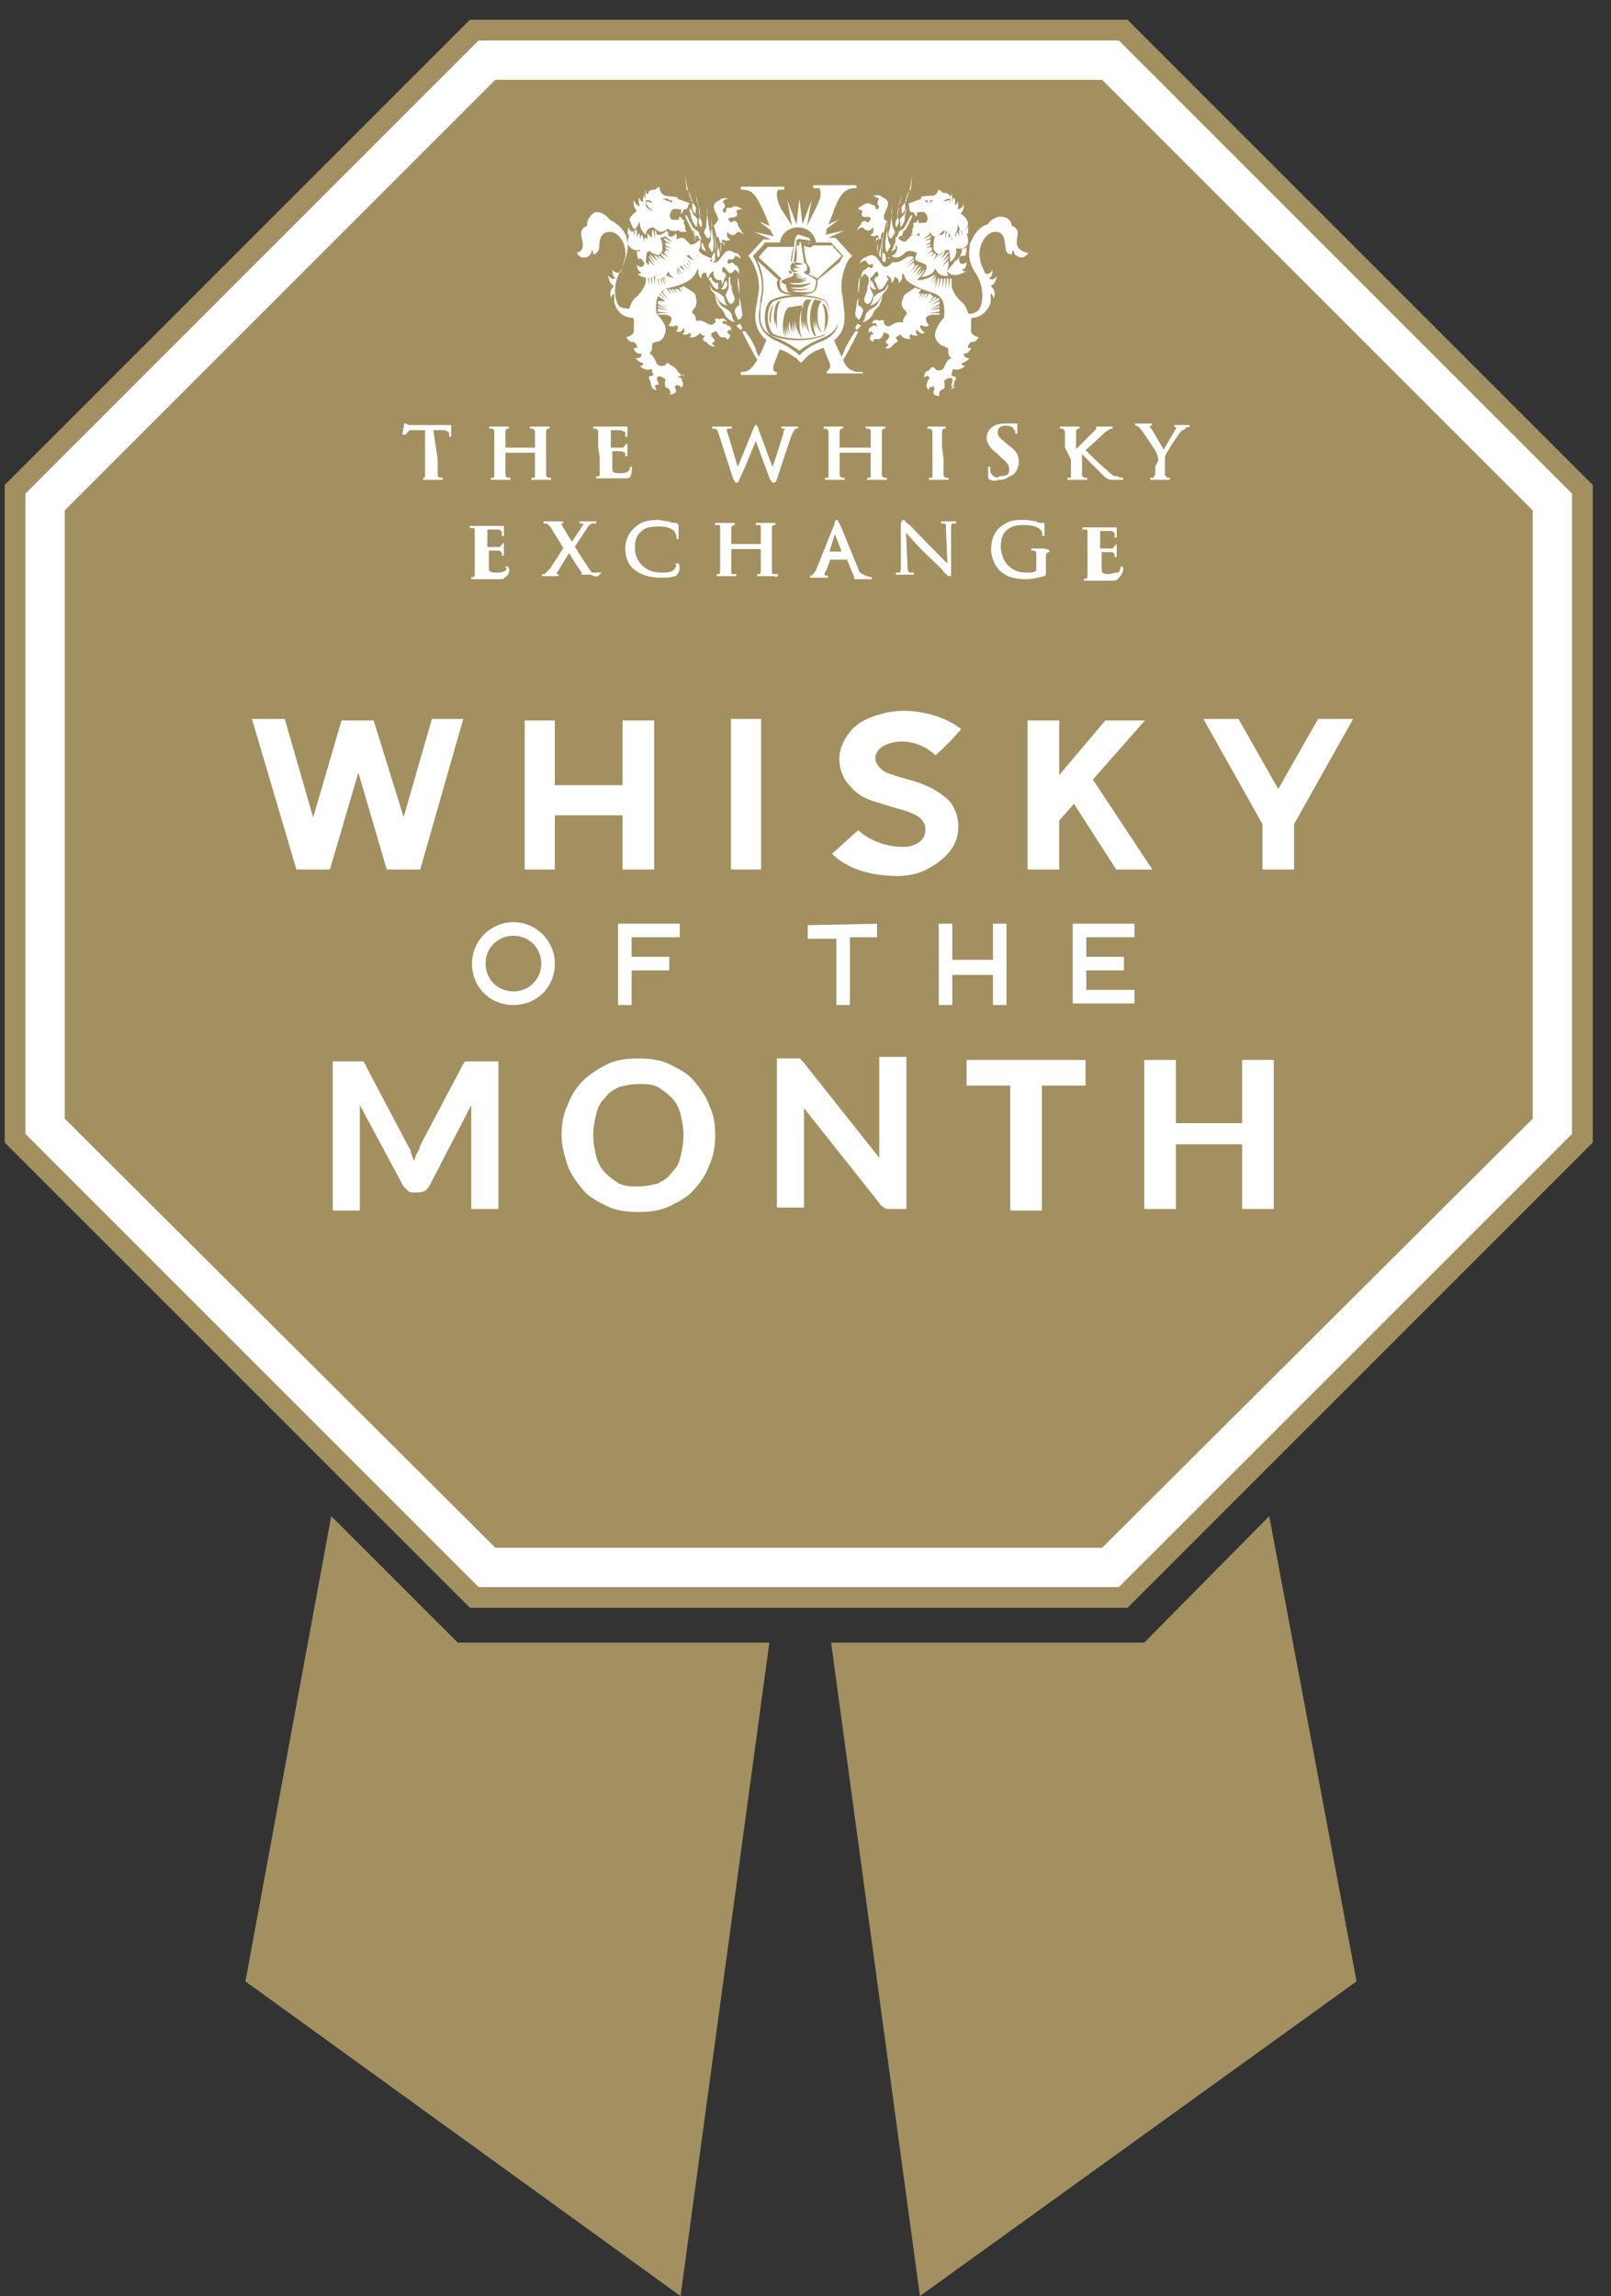 <?xml version="1.0" encoding="utf-8"?>
<!-- Generator: Adobe Illustrator 25.2.1, SVG Export Plug-In . SVG Version: 6.00 Build 0)  -->
<svg version="1.1" id="Layer_1" xmlns="http://www.w3.org/2000/svg" xmlns:xlink="http://www.w3.org/1999/xlink" x="0px" y="0px"
	 viewBox="0 0 107 152.5" style="enable-background:new 0 0 107 152.5;" xml:space="preserve">
<rect x="0" y="0" width="107" height="152.5" fill="#333333" stroke="none"/>
<style type="text/css">
	.st0{fill:#FFFFFF;stroke:#A29061;stroke-width:1.38;stroke-miterlimit:10;}
	.st1{fill:#A29061;}
	.st2{fill:#FFFFFF;stroke:#A29061;stroke-width:0.5;stroke-miterlimit:10;}
	.st3{fill:#FFFFFF;}
	.st4{fill:#FFFFFF;stroke:#FFFFFF;stroke-width:0.138;stroke-miterlimit:10;}
</style>
<polygon class="st0" points="74.6,106.1 31.5,106.1 1,75.6 1,32.5 31.5,2 74.6,2 105.1,32.5 105.1,75.6 "/>
<polygon class="st1" points="30.4,109.1 22,100.7 16.3,131.6 45.2,152.5 51.1,109.1 "/>
<polygon class="st1" points="76,109.1 84.3,100.7 90.1,131.6 61.1,152.5 55.2,109.1 "/>
<polygon class="st1" points="32.9,102.8 4.3,74.3 4.3,33.9 32.9,5.3 73.2,5.3 101.8,33.9 101.8,74.3 73.2,102.8 "/>
<g>
	<polygon class="st2" points="28.5,47.5 26.8,53.4 25,47.6 22.5,47.6 20.8,53.4 19.1,47.5 16.4,47.5 19.5,58 22.1,58 23.8,52.2 
		25.5,58 28.1,58 31.1,47.5 	"/>
	<path class="st2" d="M41.1,47.6h2.6V58h-2.6v-3.6h-4V58h-2.5V47.6h2.5v4.3h4V47.6z"/>
	<path class="st2" d="M48.3,47.5h2.5V58h-2.5V47.5z"/>
	<path class="st2" d="M58.4,50.5L58.4,50.5c0.2,0.4,0.5,0.6,0.9,0.7c0.8,0.3,1.6,0.4,2.4,0.8c0.3,0.1,0.6,0.3,0.9,0.5
		c0.4,0.3,0.8,0.6,1,1.1c0.4,0.8,0.4,1.8,0,2.6s-1.2,1.4-2,1.8c-0.8,0.4-1.8,0.5-2.7,0.4c-1.5-0.1-3-0.6-4-1.7l2.1-1.9
		c0.8,0.8,1.9,1.2,3,1.2c0.6,0,1.3-0.3,1.2-1c0-0.1,0-0.1,0-0.1c-0.2-0.5-0.6-0.6-1.1-0.8c-0.7-0.2-1.4-0.4-2-0.6
		c-0.7-0.2-1.3-0.5-1.8-1.1c-0.5-0.5-0.8-1.2-0.8-2c0-0.7,0.3-1.4,0.8-2s1.3-1,2.1-1.2c1-0.3,2-0.3,3-0.1s2,0.6,2.8,1.3l-0.9,1
		c-0.4,0.4-0.8,0.8-1.2,1.1c-0.7-0.8-1.9-1.2-2.9-0.9C58.8,49.7,58.3,50,58.4,50.5z"/>
	<path class="st2" d="M72.9,51.8L77,58h-3l-2.7-4.2l-0.7,0.8V58H68V47.6h2.6v3.2l2.7-3.2h3.3L72.9,51.8z"/>
	<path class="st2" d="M86.2,54.8V58h-2.6v-3.2l-4.1-7.3h2.9l2.5,4.4l2.5-4.4h2.9L86.2,54.8z"/>
</g>
<g>
	<g>
		<path class="st2" d="M37.1,64c0,1.7-1.3,3-3,3s-3-1.3-3-3c0-1.7,1.4-3,3-3C35.8,61,37.1,62.4,37.1,64z M35.7,64
			c0-0.9-0.7-1.6-1.6-1.6c-0.9,0-1.6,0.7-1.6,1.6c0,0.9,0.7,1.6,1.6,1.6S35.7,64.9,35.7,64z"/>
		<path class="st2" d="M40.8,61.1h4.6v1.4h-3.2v0.8h2.5v1.4h-2.5V67h-1.4C40.8,67,40.8,61.1,40.8,61.1z"/>
		<path class="st2" d="M58.5,61.1v1.4h-1.8V67h-1.4v-4.4h-1.9v-1.4L58.5,61.1L58.5,61.1z"/>
		<path class="st2" d="M65.7,61.1h1.4V67h-1.4v-2h-2.2v2h-1.4v-5.9h1.4v2.4h2.2V61.1z"/>
		<path class="st2" d="M71,61.1h4.6v1.4h-3.2v0.8h2.5v1.4h-2.5v0.8h3.2v1.4H71V61.1z"/>
	</g>
</g>
<g>
	<path class="st3" d="M57,24.7c-0.1,0-0.2,0-0.4-0.1c-0.3-0.1-0.5-0.4-0.6-0.7c0.2-0.3,1-1.8,1-1.9h-0.2c-0.5,0.8-0.6,1-0.7,1.2
		c0,0.1-0.1,0.3-0.2,0.5c-0.1-0.2-0.3-0.6-0.5-1.1c0.9-0.7,0.7-1.7,0.6-2.6c0-0.2-0.1-0.5-0.1-0.7c-0.1-1.2,0.5-2.2,0.6-2.2l0.1-0.1
		l-0.1-0.1l-1-1.1H55l1.1-0.5l-1.3,0.3c0.1-0.1,0.1-0.2,0.1-0.4l0.8-0.6L55,14.9c0.3-0.6,0.4-1,0.4-1c0.3-0.7,0.5-1.1,0.9-1.3
		c0.2-0.1,0.4-0.1,0.5-0.1s0.1-0.1,0.1-0.1c0-0.1,0-0.1-0.2-0.1h-2.5c-0.2,0-0.2,0-0.2,0.1s0,0.1,0.1,0.1s0.2,0,0.3,0
		c0.1,0.1,0.1,0.2,0.1,0.3c0,0.2,0,0.4-0.1,0.5c0,0.1-0.1,0.3-0.2,0.5L53.6,15l0.3-1.7l-0.6,1.6l-0.2-1.7l-0.2,1.7l-0.6-1.6l0.3,1.7
		l-0.7-1.1c-0.1-0.2-0.2-0.4-0.2-0.5c-0.1-0.2-0.1-0.4-0.1-0.5s0-0.2,0.1-0.3c0.1,0,0.2,0,0.3,0s0.1,0,0.1-0.1s0-0.1-0.2-0.1h-2.5
		c-0.2,0-0.2,0-0.2,0.1s0,0.1,0.1,0.1s0.3,0,0.5,0.1c0.4,0.2,0.6,0.7,0.9,1.3c0,0,0.2,0.4,0.4,1l-0.7-0.3l0.8,0.6
		c0,0.1,0.1,0.2,0.2,0.4l-1.3-0.3l1.1,0.5h-0.5l-1,1.1l0.1,0.1c0,0,0.7,1,0.6,2.2c0,0.2-0.1,0.5-0.1,0.7c-0.2,0.9-0.3,1.8,0.6,2.6
		c-0.2,0.5-0.4,0.9-0.5,1.1c-0.1-0.2-0.2-0.4-0.2-0.5c-0.1-0.2-0.1-0.4-0.7-1.2h-0.2c0,0.1,0.8,1.6,1,1.9c-0.2,0.3-0.3,0.5-0.6,0.7
		c-0.2,0.1-0.3,0.1-0.4,0.1c-0.1,0-0.1,0-0.1,0.1c0,0,0,0,0,0.1h2.2c0.1,0,0.2,0,0.2-0.1s0-0.1-0.1-0.1s-0.2-0.2-0.1-0.5
		c0.1-0.2,0.2-0.6,0.4-1c0.6,0.2,0.9,0.5,1.1,0.6l0,0c0.1,0.1,0.2,0.2,0.2,0.2l0,0l0.1,0.1l0.3-0.3l-0.1,0.1l0,0
		c0,0,0.1-0.1,0.2-0.2l0,0c0.2-0.2,0.5-0.4,1.1-0.6c0.2,0.5,0.3,0.8,0.4,1c0.1,0.3,0,0.4-0.1,0.5l-0.1,0.1c0,0.1,0,0.1,0.2,0.1h2.2
		c0,0,0,0,0-0.1C57.1,24.7,57.1,24.7,57,24.7z M54.5,22.7c-0.8,0.3-1.2,0.7-1.4,0.9c-0.2-0.2-0.6-0.5-1.4-0.9c-1-0.4-1.3-1-1.3-1.7
		c0-0.3,0.1-0.7,0.1-1c0-0.2,0.1-0.5,0.1-0.7c0-0.1,0-0.2,0-0.3c0-0.9-0.4-1.7-0.6-2c0.1-0.1,0.8-0.8,0.8-0.9h1c0.1-0.6,0.6-1,1.2-1
		s1.1,0.4,1.2,1h1c0.1,0.1,0.7,0.8,0.8,0.9c-0.2,0.3-0.6,1-0.6,2c0,0.1,0,0.2,0,0.3c0,0.2,0.1,0.5,0.1,0.7c0.1,0.3,0.1,0.7,0.1,1
		C55.8,21.7,55.5,22.3,54.5,22.7z"/>
	<path class="st3" d="M44.7,25.3C44.8,25.3,44.8,25.3,44.7,25.3C44.8,25.3,44.8,25.3,44.7,25.3L44.7,25.3L44.7,25.3z"/>
	<path class="st3" d="M61.4,25.3L61.4,25.3C61.4,25.3,61.3,25.3,61.4,25.3C61.3,25.3,61.4,25.3,61.4,25.3L61.4,25.3z"/>
	<path class="st3" d="M61.4,25.3L61.4,25.3C61.4,25.3,61.3,25.3,61.4,25.3C61.3,25.3,61.4,25.3,61.4,25.3L61.4,25.3z"/>
	<path class="st3" d="M55.4,19.3L55.4,19.3L55.4,19.3z"/>
	<path class="st3" d="M49.2,21.3L49.2,21.3L49.2,21.3z"/>
	<path class="st3" d="M46.4,15.8L46.4,15.8l0.1,0.1h0.1c0,0-0.2-0.4-0.2-0.5c-0.1-0.1-0.3-0.2-0.3-0.2c-0.1-0.1-0.4-0.7-0.5-0.9
		c0,0,0,0-0.1,0c0.1,0.3,0.4,0.9,0.5,1c0.1,0,0.1,0.1,0.2,0.4C46.3,15.6,46.4,15.7,46.4,15.8z"/>
	<path class="st3" d="M46.2,15c0,0,0.1,0.2,0.1-0.1s0.1-0.3-0.1-0.5C46,14.2,46,14.2,46,14.1c0,0-0.1-0.2-0.2-0.3l0,0v0.1
		c0,0,0,0,0,0.1c0.1,0.2,0.1,0.4,0.1,0.4S46,14.8,46.2,15z"/>
	<path class="st3" d="M46.1,15.8c0,0,0,0.1,0.1,0.2l0,0C46.2,15.9,46.1,15.8,46.1,15.8C46.1,15.7,46,15.7,46.1,15.8z"/>
	<path class="st3" d="M46,13.5c0,0-0.1,0.4,0.1,0.6c0,0,0.1,0.2,0.1,0s0.1-0.3-0.1-0.5c-0.1-0.2-0.2-0.2-0.2-0.3s-0.2-0.5-0.3-1.1
		s-0.1-0.6-0.1-0.6s0.1,0.9,0.1,1C45.8,12.6,46,13.5,46,13.5z"/>
	<path class="st3" d="M46.5,14.3c0,0,0,0.1-0.1,0.3c0,0.2,0,0.2,0.1,0.4s0.1,0,0.1,0c0.1-0.2-0.1-0.5-0.1-0.5s-0.1-0.7-0.1-0.8
		s-0.2-0.8-0.2-0.8s0,0,0.1,0.5C46.5,13.9,46.5,14.3,46.5,14.3z"/>
	<path class="st3" d="M46.9,16.7c0,0-0.2-0.4-0.2-0.5c0,0,0,0-0.1-0.1v0.1c0,0.1,0,0.2,0,0.3C46.7,16.6,46.9,16.7,46.9,16.7z"/>
	<path class="st3" d="M46.9,15.1c0,0,0,0-0.1,0.2s0,0.2,0.1,0.4s0.2,0.1,0.2,0.1c0.2-0.2,0-0.6,0-0.6S47,14.5,47,14.4
		s-0.1-0.8-0.1-0.8s0,0,0.1,0.5C46.9,14.7,46.9,15.1,46.9,15.1z"/>
	<path class="st3" d="M48.8,20.7c0,0.1,0.2,0.5,0.2,0.5c0.1,0.1,0.3-0.1,0.3-0.3c0-0.2-0.1-0.6-0.1-0.7c0,0,0-0.2-0.1-0.4
		c0-0.3,0-0.6,0-0.6c0-0.1,0-0.6-0.1-0.8l0,0c0,0.3,0,0.7,0.1,1.1c0,0.4,0,0.7,0,0.8C48.9,20.3,48.8,20.6,48.8,20.7z"/>
	<path class="st3" d="M47.9,16.8C47.9,16.8,47.9,16.7,47.9,16.8c0-0.4,0-0.6,0-0.7C47.9,16.1,47.8,16.4,47.9,16.8z"/>
	<path class="st3" d="M47.7,17.1l0.1-0.1c0-0.1,0-0.1,0-0.2S47.6,16,47.6,16s0,0,0.1,0.5C47.6,16.7,47.6,17,47.7,17.1
		C47.6,17.1,47.6,17.1,47.7,17.1z"/>
	<path class="st3" d="M47.4,15l0.1,0.3c0,0.1,0.1,0.3,0.1,0.5l0.1-0.1l0.1,0.3v0.1c0,0,0.1,0,0.1,0.1c0-0.1,0-0.1,0.1-0.1h0.1v0.1
		c0,0,0,0,0,0.1c0.1,0,0.1,0,0.1,0c-0.4-0.2-0.2-0.4-0.2-0.4c0.3,0.2,0.5,0,0.5,0c-0.3-0.1-0.2-0.5-0.2-0.5s0.3,0.4,0.6,0.1l0.1-0.1
		c0.2,0,0.4,0.2,0.4,0.2C49.1,15.1,49,15,49,14.9c0-0.2-0.3-0.3-0.3-0.2c-0.1,0.1-0.2,0.1-0.3-0.1c-0.1-0.2,0.2-0.1,0.4-0.2
		c0.2,0,0.2-0.2,0.1-0.4c0.1-0.1,0.4-0.1,0.4-0.1c-0.4-0.3-0.6-0.2-0.7-0.1c0,0,0,0-0.1,0c-0.4,0-0.2,0.1-0.3,0.3
		C48,14.2,48,13.9,48,13.9c0.2-0.1,0.2-0.3,0-0.5c0.1-0.2,0.4-0.2,0.4-0.2c-0.4-0.1-0.5,0-0.6,0.1l0,0c-0.8,0.3-0.1,0.9-0.1,1.3
		C47.6,14.8,47.5,14.9,47.4,15z"/>
	<path class="st3" d="M47.2,16c0,0,0,0-0.1,0.2c-0.1,0.2,0,0.2,0.1,0.4c0.2,0.5,0.2-0.5,0.2-0.5s-0.1-0.7-0.1-0.8s-0.1-0.8-0.1-0.8
		s0,0,0.1,0.5C47.2,15.5,47.2,15.9,47.2,16z"/>
	<path class="st3" d="M47.1,17.2v-0.1H47C47,17.2,47.1,17.2,47.1,17.2z"/>
	<path class="st3" d="M47.3,17c-0.1,0.2,0,0.2,0,0.4h0.1l0.1-0.1c0-0.1,0-0.3,0-0.3c0-0.7,0-0.7,0-0.8c0-0.1-0.1-0.8-0.1-0.8
		s0,0,0.1,0.5s0,0.9,0,0.9C47.4,16.8,47.4,16.8,47.3,17z"/>
	<path class="st3" d="M46.3,15.9c-0.2-0.2-0.4-0.8-0.5-0.9c0-0.1-0.1-0.2,0,0C45.9,15.1,46.2,15.7,46.3,15.9L46.3,15.9z"/>
	<path class="st3" d="M47.9,20.3c-0.1-0.1-0.4-0.7-0.4-0.7c0,0.2,0.1,0.5,0.2,0.7l0.1,0.1c0.1,0.1,0.3,0.3,0.3,0.4
		c0.2,0.5,0.7,0.6,0.7,0.6s-0.2-0.3-0.2-0.5C48.5,20.6,48,20.4,47.9,20.3z"/>
	<path class="st3" d="M44.6,24.3c0,0-0.2-0.2-0.3-0.2c-0.1,0.1-0.1,0.2-0.3,0.2s-0.3,0-0.4-0.2c-0.1-0.2-0.1-0.3-0.3-0.5
		s-0.2-0.1-0.2-0.1s0.3-0.2,0.2-0.6c0-0.1,0.2-0.2,0.3-0.2l0,0c0,0,0.5,0,0.6-0.7c0.1-0.4-0.3-0.8-0.6-1.2c-0.1-1,0.1-1.5,0.9-1.7
		c1-0.2,1.5-0.6,1.6-0.8c0.1-0.1,0.2-0.3,0.2-0.4c0.1,0,0.1,0,0.1,0c-0.1,0.4,0.2,0.6,0.2,0.6c-0.1-0.4,0.3-0.4,0.3-0.4
		c0,0.3,0.2,0.4,0.2,0.4C47,18.2,47.4,18,47.4,18s-0.1,0.5,0.3,0.6c0.1,0,0.1,0,0.2,0c0.1,0.2,0,0.4,0,0.4c0.1-0.2,0.2-0.3,0.2-0.5
		c0.2-0.1,0.1-0.4,0-0.4S47.9,18,48,17.8c0.1-0.2,0.2,0.1,0.4,0.3c0.1,0.1,0.3,0,0.4-0.2c0.2,0.1,0.3,0.3,0.3,0.3
		c0-0.5-0.2-0.6-0.3-0.6l0,0c-0.2-0.3-0.2-0.1-0.4-0.1s0-0.3,0-0.3c0.2,0.1,0.4,0,0.4-0.2c0.2,0,0.4,0.2,0.4,0.2
		c-0.1-0.4-0.3-0.4-0.4-0.4l0,0c-0.7-0.5-0.8,0.4-1.2,0.6c-0.2,0.1-0.4,0-0.6-0.3c-0.3,0.1-0.6,0-0.9-0.3c-0.2-0.1-0.4-0.1-0.5,0
		l0.5,0.5L45.5,17v0.1l0.5,0.5l-0.5-0.4l0,0l0.4,0.5l-0.4-0.5c0,0,0,0,0,0.1l0.4,0.5l-0.5-0.5c0,0-0.1,0-0.1,0.1l0.4,0.5l-0.5-0.5
		c0,0,0,0-0.1,0l0,0l0.4,0.6L45,17.6h-0.1l0.4,0.6l-0.5-0.5l0,0l0.4,0.6l-0.5-0.5c0,0.1,0.2,0.4,0.3,0.5l0.2,0.2h-0.3
		c-0.5-0.1-0.7-0.2-0.9-0.4l0.3,0.6L44,18.2l0,0l0.3,0.7L44,18.3l0,0l0.2,0.7l-0.3-0.7l0,0L44,19l-0.2-0.7c0,0,0,0-0.1,0l0.1,0.7
		l-0.2-0.7h-0.1V19l-0.1-0.7c0,0,0,0-0.1,0V19l-0.1-0.7h-0.1V19L43,18.2c0,0,0,0-0.1,0v0.1c0,0.2,0,0.3,0,0.3c0,0.3-0.2,0.7-0.6,1.1
		c-0.3,0.2-0.4,0.5-0.5,0.8l0,0c-0.2,0-0.5,0-0.7-0.2c-0.3-0.4-0.4-1.4,0.1-2.3c0.4-0.8,0.5-1.3,0.5-1.8c0-0.2-0.1-0.3-0.1-0.5
		c0-0.1-0.1-0.1-0.1-0.2c-0.2-0.4-0.6-0.7-1-0.9c0,0-0.4-0.6-1-0.5C38.9,14.5,39,15,39,15s-0.4,0.1-0.4,0.5s0.4,1.1-0.3,1.3
		c0,0,0.2,0.3,0.4,0.3s0.4,0,0.5-0.2c0.1-0.1,0.1-0.2,0.1-0.3c0,0,0.1,0,0.1,0.3c0.1,0,0.3-0.1,0.4-0.4c0-0.4,0-1.1,0.7-1.1
		s1.2,1,1,1.8c-0.1,0.3-0.2,0.6-0.3,0.9c0,0-0.4,0.1-0.5-0.2c0,0-0.1,0.4,0.2,0.6c-0.1,0-0.3,0.1-0.5-0.2c0,0,0,0.5,0.4,0.7
		c0,0-0.1,0-0.1,0.1c-0.3,0.3-0.1,0.7-0.1,0.7c0-0.2,0.1-0.2,0.2-0.3c0,0.2,0,0.4,0,0.6c0.2,0.7,0.7,1,1.2,1l0.1,0.1v-0.1l0,0l0,0
		l0,0c0,0.1,0,0.1,0,0.2s0,0.1,0,0.2V22c0,0.1-0.1,0.3-0.5,0.4c0,0,0.2,0.4,0.5,0.3c0,0,0.5,0.5,0,0.4c0,0,0,0.4,0.5,0.4
		c0,0,0.1,0.3-0.4,0.3c0,0,0.3,0.3,0.5,0.3c0,0,0.1,0.2-0.2,0.2c0,0,0.3,0.4,0.8,0.2c0,0,0,0.3,0.1,0.4c0,0.1-0.3,0-0.3,0.2
		c0,0.1,0.1,0.2,0.1,0.2s0,0.6,0.4,0.6c0,0-0.1-0.2-0.1-0.3c0.1-0.1,0.4,0,0.2-0.2c-0.1-0.3-0.1-0.4,0.1-0.4c0.2,0,0.4,0.2,0.4,0.2
		s-0.1,0.4,0,0.5s0.2,0.1,0.2,0.1s0.2,0.2,0.1,0.4c0,0,0.3,0,0.4-0.2c0-0.2-0.1-0.3-0.1-0.3l0.1-0.1c0-0.1-0.1-0.1-0.1-0.1
		s0.1,0.1,0.2,0.1h0.1c0,0,0.2,0.1,0.1,0.2c0,0,0.3-0.2,0.1-0.5c0,0,0-0.2-0.1-0.2S45,25,45,25h0.2v-0.1c0,0,0.1-0.1,0.3,0.1
		C44.9,24.8,45,24.4,44.6,24.3z"/>
	<path class="st3" d="M48.3,21.6c0,0-0.1-0.1-0.2-0.1c-0.1,0-0.2,0.1-0.2,0.1s0.2-0.1,0.1-0.1v-0.1c0,0,0-0.2,0.3,0
		c0,0-0.2-0.4-0.5-0.2c0,0-0.3-0.1-0.3,0s0.1,0.2-0.1,0.3c-0.1,0.1-0.2,0.1-0.4,0s-0.3-0.2-0.5-0.2s-0.3,0-0.3,0s0.1-0.3-0.2-0.5
		c-0.1-0.1,0.1-0.3,0.1-0.3s0.3-0.3,0.1-0.8v-0.1c-0.1-0.2-0.5-0.4-0.8-0.6c-0.1,0-0.1,0.1-0.2,0.1l0.2,0.3l-0.2-0.3c0,0,0,0-0.1,0
		l0.2,0.3L45,19.2h-0.1l0.2,0.3l-0.2-0.3h-0.1l0.2,0.3l-0.3-0.3h-0.1l0.2,0.3l-0.3-0.3c0,0,0,0-0.1,0l0,0l0.2,0.4l-0.3-0.4h-0.1
		l0.3,0.4l-0.3-0.4c0,0-0.1,0-0.1,0.1l0.4,0.5l-0.4-0.5c0,0-0.1,0-0.1,0.1l0.4,0.5l-0.5-0.5l-0.1,0.1l0.5,0.4l-0.6-0.4
		c0,0,0,0.1-0.1,0.1l0.6,0.4l-0.5,0c0,0,0,0.1,0,0.2l0.6,0.3l-0.6-0.2v0.1l0.7,0.2l-0.7-0.1c0,0.1,0,0.1,0,0.2l0.7,0.1h-0.7v0.1l0,0
		c0.2,0,0.4,0,0.4,0s0.9,0,0.3,0.7c0,0,0.2,0.2,0.5,0c0,0,0.3,0.1,0,0.4c0,0,0.3,0.2,0.5-0.2c0,0,0.2,0.2-0.1,0.4
		c0,0,0.4,0.1,0.5-0.1c0,0,0.2,0.1,0,0.3c0,0,0.4,0.1,0.7-0.3c0,0,0.1,0.2,0.3,0.2c0.1,0-0.2,0.2-0.1,0.3c0.1,0.1,0.2,0.1,0.2,0.1
		s0.3,0.4,0.6,0.3c0,0-0.2-0.1-0.2-0.2s0.3-0.1,0.1-0.3c-0.2-0.2-0.2-0.3-0.1-0.4c0.2-0.1,0.3-0.1,0.3-0.1s0.1,0.3,0.3,0.4
		c0.2,0,0.2,0,0.2,0s0.2,0,0.2,0.2c0,0,0.2-0.2,0.2-0.3c-0.1-0.2-0.2-0.2-0.2-0.2V22h-0.1c0,0,0.1,0,0.2,0v-0.1c0,0,0.2,0,0.2,0.1
		C48.5,22,48.7,21.7,48.3,21.6z"/>
	<path class="st3" d="M49.2,21.9c0.2,0,0-0.4-0.1-0.4L49,21.6h-0.1C48.9,21.6,49,21.8,49.2,21.9z"/>
	<path class="st3" d="M47.7,19.2v-0.1V19c0,0,0-0.1,0-0.2l0,0h-0.1c-0.1,0-0.2-0.1-0.3-0.2c0-0.1-0.1-0.2-0.1-0.2l0,0l-0.1,0.1
		c0,0,0,0,0,0.1C47.2,18.6,47.4,19.3,47.7,19.2z"/>
	<path class="st3" d="M47.2,19.2C47.3,19.2,47.3,19.2,47.2,19.2c0.1,0.2,0.3,0.3,0.3,0.4c0,0,0,0.1,0.1,0.1c0.2,0.5,0.7,0.6,0.7,0.6
		s-0.2-0.3-0.2-0.5c0-0.1-0.2-0.2-0.3-0.3l-0.4-0.2c-0.1,0-0.2-0.3-0.3-0.4l0,0l0,0C47.1,18.9,47.2,19.1,47.2,19.2L47.2,19.2
		L47.2,19.2z"/>
	<path class="st3" d="M48.8,19.9c0-0.2-0.2-0.5-0.2-0.7c0-0.1,0-0.2-0.1-0.4c0-0.1,0-0.2,0-0.4c0,0,0,0-0.1,0c0,0.4,0,0.7,0,0.7
		c0,0.1-0.2,0.4-0.2,0.5s0.2,0.5,0.2,0.5C48.6,20.3,48.7,20.1,48.8,19.9z"/>
	<path class="st3" d="M48.3,18.9c0-0.1,0-0.2-0.1-0.3c0,0.1,0,0.1-0.1,0.2c0,0.1-0.1,0.3-0.2,0.4l0,0C48.1,19.3,48.3,19.1,48.3,18.9
		z"/>
	<path class="st3" d="M59.7,15.8L59.7,15.8l-0.1,0.1h-0.1c0,0,0.2-0.4,0.2-0.5c0.1-0.1,0.3-0.2,0.3-0.2c0.1-0.1,0.4-0.7,0.5-0.9
		c0,0,0,0,0.1,0c-0.1,0.3-0.4,0.9-0.5,1c-0.1,0-0.1,0.1-0.2,0.4C59.8,15.6,59.7,15.7,59.7,15.8z"/>
	<path class="st3" d="M59.9,15c0,0-0.1,0.2-0.1-0.1s-0.1-0.3,0.1-0.5c0.2-0.2,0.2-0.2,0.2-0.3c0,0,0.1-0.2,0.1-0.3l0,0v0.1
		c0,0,0,0,0,0.1c-0.1,0.2-0.1,0.4-0.1,0.4S60.1,14.8,59.9,15z"/>
	<path class="st3" d="M60,15.8c0,0,0,0.1-0.1,0.2l0,0C60,15.9,60,15.8,60,15.8C60,15.7,60.1,15.7,60,15.8z"/>
	<path class="st3" d="M60.1,13.5c0,0,0.1,0.4-0.1,0.6c0,0-0.1,0.2-0.1,0s-0.1-0.3,0.1-0.5c0.1-0.2,0.2-0.2,0.2-0.3s0.2-0.5,0.3-1.1
		s0.1-0.6,0.1-0.6s-0.1,0.9-0.1,1C60.3,12.6,60.1,13.5,60.1,13.5z"/>
	<path class="st3" d="M59.6,14.3c0,0,0,0.1,0.1,0.3c0,0.2,0,0.2-0.1,0.4s-0.1,0-0.1,0c-0.1-0.2,0.1-0.5,0.1-0.5s0.1-0.7,0.1-0.8
		s0.2-0.8,0.2-0.8s0,0-0.1,0.5C59.6,13.9,59.6,14.3,59.6,14.3z"/>
	<path class="st3" d="M59.2,16.7c0,0,0.2-0.4,0.2-0.5c0,0,0,0,0.1-0.1v0.1c0,0.1,0,0.2,0,0.3C59.4,16.6,59.2,16.7,59.2,16.7z"/>
	<path class="st3" d="M59.3,15.1c0,0,0,0,0.1,0.2s0,0.2-0.1,0.4s-0.2,0.1-0.2,0.1c-0.2-0.2,0-0.6,0-0.6s0.1-0.7,0.1-0.8
		s0.1-0.8,0.1-0.8s0,0-0.1,0.5C59.2,14.7,59.3,15.1,59.3,15.1z"/>
	<path class="st3" d="M57.3,20.7c0,0.1-0.2,0.5-0.2,0.5c-0.1,0.1-0.2-0.1-0.3-0.3c0-0.2,0.1-0.6,0.1-0.7c0,0,0-0.2,0.1-0.4
		c0-0.3,0-0.6,0-0.6c0-0.1,0-0.6,0.1-0.8l0,0c0,0.3,0,0.7-0.1,1.1c0,0.4,0,0.7,0,0.8C57.2,20.3,57.4,20.6,57.3,20.7z"/>
	<path class="st3" d="M58.3,16.8C58.2,16.8,58.2,16.7,58.3,16.8c-0.1-0.4,0-0.6,0-0.7C58.3,16.1,58.3,16.4,58.3,16.8z"/>
	<path class="st3" d="M58.5,17.1L58.4,17c0-0.1,0-0.1,0-0.2s0.2-0.8,0.2-0.8s0,0-0.1,0.5C58.5,16.7,58.5,17,58.5,17.1L58.5,17.1z"/>
	<path class="st3" d="M59,16c0,0,0,0,0.1,0.2c0.1,0.2,0,0.2-0.1,0.4c-0.2,0.5-0.2-0.5-0.2-0.5s0.1-0.7,0.1-0.8s0.1-0.8,0.1-0.8
		s0,0-0.1,0.5C58.9,15.5,59,15.9,59,16z"/>
	<path class="st3" d="M58.8,17c0.1,0.2,0,0.2,0,0.4h-0.1l-0.1-0.1c0-0.1,0-0.3,0-0.3c0-0.7,0-0.7,0-0.8c0-0.1,0.1-0.8,0.1-0.8
		s0,0-0.1,0.5s0,0.9,0,0.9C58.7,16.8,58.8,16.8,58.8,17z"/>
	<path class="st3" d="M59.8,15.9c0.2-0.2,0.4-0.8,0.5-0.9c0-0.1,0.1-0.2,0,0C60.2,15.1,60,15.7,59.8,15.9L59.8,15.9z"/>
	<path class="st3" d="M58.2,20.3c0.1-0.1,0.4-0.7,0.4-0.7c0,0.2-0.1,0.5-0.2,0.7l-0.1,0.1c-0.1,0.1-0.3,0.3-0.3,0.4
		c-0.2,0.5-0.7,0.6-0.7,0.6s0.2-0.3,0.2-0.5C57.6,20.6,58.1,20.4,58.2,20.3z"/>
	<path class="st3" d="M56.9,21.9c-0.2,0,0-0.4,0.1-0.4l0.1,0.1h0.1C57.2,21.6,57.1,21.8,56.9,21.9z"/>
	<path class="st3" d="M58.4,19.2v-0.1V19c0,0,0-0.1,0-0.2l0,0h0.1c0.1,0,0.2-0.1,0.3-0.2c0-0.1,0.1-0.2,0.1-0.2l0,0l0.1,0.1
		c0,0,0,0,0,0.1C58.9,18.6,58.7,19.3,58.4,19.2z"/>
	<path class="st3" d="M58.9,19.2C58.9,19.2,58.8,19.2,58.9,19.2c-0.1,0.2-0.3,0.3-0.3,0.4c0,0,0,0.1-0.1,0.1
		c-0.2,0.5-0.7,0.6-0.7,0.6S58,20,58,19.8c0-0.1,0.2-0.2,0.3-0.3l0.4-0.2c0.1,0,0.2-0.3,0.3-0.4l0,0l0,0C59,18.9,59,19.1,58.9,19.2
		L58.9,19.2L58.9,19.2z"/>
	<path class="st3" d="M57.4,19.9c0-0.2,0.2-0.5,0.2-0.7c0-0.1,0-0.2,0.1-0.4c0-0.1,0-0.2,0-0.4c0,0,0,0,0.1,0c0,0.4,0,0.7,0,0.7
		c0,0.1,0.2,0.4,0.2,0.5s-0.2,0.5-0.2,0.5C57.6,20.3,57.4,20.1,57.4,19.9z"/>
	<path class="st3" d="M57.8,18.9c0-0.1,0-0.2,0.1-0.3c0,0.1,0,0.1,0.1,0.2c0,0.1,0.1,0.3,0.2,0.4l0,0C58,19.3,57.8,19.1,57.8,18.9z"
		/>
	<path class="st3" d="M67.6,15.5c0-0.4-0.4-0.5-0.4-0.5s0-0.5-0.6-0.6s-1,0.5-1,0.5c-0.4,0.1-0.7,0.4-1,0.9c0,0.1,0,0.1-0.1,0.2
		c-0.1,0.2-0.1,0.3-0.1,0.5c-0.1,0.5,0,1.1,0.5,1.8c0.5,0.9,0.4,1.9,0.1,2.3c-0.2,0.2-0.6,0.3-0.7,0.2l0,0c-0.1-0.3-0.2-0.6-0.5-0.8
		c-0.4-0.4-0.6-0.8-0.6-1.1c0,0,0-0.2,0-0.3v-0.1c0,0,0,0-0.1,0L63,19.2v-0.7h-0.1l-0.1,0.7v-0.7c0,0,0,0-0.1,0l-0.1,0.7v-0.7h-0.1
		l-0.2,0.7l0.1-0.7c0,0,0,0-0.1,0l-0.2,0.7l0.1-0.7l0,0L62,19l0.2-0.7l0,0l-0.3,0.6l0.3-0.7l0,0l-0.4,0.6l0.3-0.6
		c-0.1,0.1-0.4,0.3-0.9,0.4h-0.3l0.2-0.2c0.1-0.1,0.3-0.4,0.3-0.5l-0.5,0.5l0.4-0.6l0,0l-0.5,0.5l0.4-0.6h-0.1l-0.5,0.5l0.4-0.6l0,0
		c0,0,0,0-0.1,0l-0.5,0.5l0.4-0.5c0,0-0.1,0-0.1-0.1L60.3,18l0.4-0.5c0,0,0,0,0-0.1l-0.4,0.5l0.4-0.5l0,0l-0.5,0.4l0.5-0.5v-0.1
		l-0.5,0.4l0.5-0.5c-0.1-0.1-0.3-0.1-0.5,0c-0.3,0.2-0.6,0.4-0.9,0.3c-0.2,0.2-0.4,0.4-0.6,0.3c-0.3-0.2-0.5-1.1-1.2-0.6l0,0
		c-0.1,0-0.3,0.1-0.4,0.4c0,0,0.2-0.2,0.4-0.2c0.1,0.2,0.3,0.4,0.4,0.2c0,0,0.2,0.2,0,0.3c-0.2,0-0.2-0.2-0.4,0.1l0,0
		c-0.1,0-0.3,0.1-0.3,0.6c0,0,0.1-0.3,0.3-0.3c0.1,0.2,0.3,0.3,0.4,0.2c0.2-0.2,0.3-0.5,0.4-0.3c0.1,0.2,0,0.3-0.1,0.3
		s-0.2,0.3,0,0.4c0,0.1,0.1,0.3,0.2,0.5c0,0,0-0.2,0-0.4c0,0,0.1,0,0.2,0c0.4-0.1,0.3-0.6,0.3-0.6s0.4,0.1,0.3,0.5
		c0,0,0.2-0.1,0.2-0.4c0,0,0.3,0,0.3,0.4c0,0,0.3-0.2,0.2-0.6c0,0,0,0,0.1,0c0.1,0.1,0.1,0.3,0.2,0.4c0.1,0.1,0.6,0.5,1.6,0.8
		c0.8,0.2,1,0.7,0.9,1.7c-0.3,0.3-0.6,0.8-0.6,1.2c0.1,0.6,0.6,0.7,0.6,0.7l0,0c0,0,0.3,0.1,0.3,0.2c-0.1,0.4,0.2,0.6,0.2,0.6
		s-0.1,0-0.2,0.1c-0.2,0.2-0.2,0.3-0.3,0.5s-0.2,0.2-0.4,0.2s-0.2-0.2-0.3-0.2c-0.1-0.1-0.3,0.2-0.3,0.2c-0.4,0.1-0.3,0.5-0.3,0.5
		c0.1-0.2,0.3-0.1,0.3-0.1v0.1c0,0.1,0.2,0,0.2,0s-0.1,0-0.2,0.1c-0.1,0-0.1,0.2-0.1,0.2c-0.2,0.3,0.1,0.5,0.1,0.5
		c0-0.2,0.1-0.2,0.1-0.2s0,0,0.1,0l0.2-0.1L62,25.7c0,0.1,0.1,0.1,0.1,0.1S62,25.9,62,26.1c0,0.2,0.4,0.2,0.4,0.2
		c-0.1-0.2,0.1-0.4,0.1-0.4s0.1,0,0.2-0.1c0.1-0.1,0-0.5,0-0.5s0.2-0.2,0.4-0.2s0.2,0.2,0.1,0.4c-0.1,0.3,0.2,0.1,0.2,0.2
		S63,25.9,63,25.9c0.4-0.1,0.4-0.6,0.4-0.6s0.1-0.1,0.1-0.2s-0.3-0.1-0.3-0.2s0.1-0.4,0.1-0.4c0.4,0.2,0.8-0.2,0.8-0.2
		c-0.3,0-0.2-0.2-0.2-0.2c0.2,0,0.5-0.3,0.5-0.3c-0.4,0-0.4-0.3-0.4-0.3c0.4,0,0.5-0.4,0.5-0.4c-0.5,0.1,0-0.4,0-0.4
		c0.3,0.1,0.5-0.3,0.5-0.3c-0.4-0.1-0.5-0.3-0.5-0.4v-0.5c0-0.1,0-0.1,0-0.2s0-0.1,0-0.2l0,0l0,0l0,0v0.1l0.1-0.1c0.5,0,1-0.4,1.2-1
		c0-0.2,0-0.4,0-0.6c0.1,0,0.1,0.1,0.2,0.3c0,0,0.2-0.4-0.1-0.7L65.8,19c0.4-0.2,0.4-0.7,0.4-0.7c-0.1,0.3-0.4,0.3-0.5,0.2
		c0.3-0.2,0.2-0.6,0.2-0.6c-0.1,0.4-0.5,0.3-0.5,0.2c-0.1-0.3-0.3-0.6-0.3-0.9c-0.2-0.7,0.3-1.8,1-1.8s0.6,0.7,0.7,1.1
		c0,0.3,0.2,0.4,0.4,0.4c0-0.2,0.1-0.3,0.1-0.3c0,0.1,0.1,0.2,0.1,0.3c0.1,0.1,0.3,0.2,0.5,0.2s0.4-0.3,0.4-0.3
		C67.2,16.6,67.6,15.8,67.6,15.5z"/>
	<path class="st3" d="M61.2,21.6c0.3,0.2,0.5,0,0.5,0c-0.6-0.7,0.3-0.7,0.3-0.7s0.2,0,0.4,0l0,0v-0.1h-0.7l0.7-0.1
		c0-0.1,0-0.1,0-0.2l-0.7,0.1l0.7-0.2v-0.1l-0.6,0.2l0.6-0.3c0-0.1,0-0.1,0-0.2l-0.6,0.3l0.6-0.4c0,0,0-0.1-0.1-0.1l-0.6,0.4
		l0.5-0.4l-0.1-0.1l-0.5,0.5l0.4-0.5c0,0-0.1,0-0.1-0.1l-0.4,0.5l0.4-0.5c0,0-0.1,0-0.1-0.1l-0.3,0.4l0.3-0.4h-0.1l-0.3,0.4l0.2-0.4
		l0,0c0,0,0,0-0.1,0l-0.3,0.3l0.2-0.3h-0.1L61,19.8l0.2-0.3h-0.1l-0.1,0l0.2-0.3h-0.1l-0.2,0.3l0.2-0.3c0,0,0,0-0.1,0l-0.2,0.3
		l0.2-0.3c-0.1,0-0.1-0.1-0.2-0.1c-0.3,0.2-0.7,0.4-0.8,0.6c0,0,0,0,0,0.1c-0.3,0.5,0.1,0.8,0.1,0.8s0.2,0.2,0.1,0.3
		c-0.3,0.3-0.2,0.5-0.2,0.5s0,0-0.3,0c-0.2,0-0.3,0.1-0.5,0.2s-0.2,0.1-0.4,0c-0.1-0.1-0.1-0.2-0.1-0.3c0-0.1-0.3,0-0.3,0
		c-0.4-0.2-0.5,0.2-0.5,0.2c0.2-0.1,0.3,0,0.3,0v0.1l0.1,0.1c0,0-0.1,0-0.2-0.1c-0.1,0-0.2,0.1-0.2,0.1c-0.3,0.1-0.2,0.4-0.2,0.4
		c0.1-0.1,0.2-0.1,0.2-0.1s0,0,0,0.1h0.2H58v0.1c0,0-0.2,0-0.2,0.2c-0.1,0.2,0.2,0.3,0.2,0.3c0-0.2,0.2-0.2,0.2-0.2s0.1,0.1,0.2,0
		c0.2,0,0.3-0.4,0.3-0.4s0.2,0,0.3,0.1s0.1,0.2-0.1,0.4c-0.2,0.2,0.1,0.2,0.1,0.3c0,0.1-0.2,0.2-0.2,0.2c0.3,0.2,0.6-0.3,0.6-0.3
		s0.1,0,0.2-0.1c0.1-0.1-0.2-0.3-0.1-0.3c0.2-0.1,0.3-0.2,0.3-0.2c0.2,0.4,0.7,0.3,0.7,0.3c-0.2-0.1,0-0.3,0-0.3
		c0.1,0.1,0.5,0.1,0.5,0.1c-0.3-0.2-0.1-0.4-0.1-0.4c0.3,0.4,0.5,0.2,0.5,0.2C60.9,21.6,61.2,21.6,61.2,21.6z"/>
	<path class="st3" d="M59,17.2l0.1-0.1H59V17.2z"/>
	<path class="st3" d="M57.3,14c-0.1,0.2-0.1,0.4,0.1,0.4c0.3,0,0.5,0,0.4,0.2s-0.2,0.2-0.3,0.1c0-0.1-0.3,0-0.3,0.2
		c-0.1,0.1-0.2,0.2-0.3,0.4c0,0,0.2-0.2,0.4-0.2l0.1,0.1c0.3,0.3,0.6-0.1,0.6-0.1s0.1,0.4-0.2,0.5c0,0,0.2,0.2,0.5,0
		c0,0,0.2,0.3-0.2,0.4h0.1c0,0,0,0,0-0.1v-0.1h0.1c0,0,0.1,0,0.1,0.1c0,0,0.1,0,0.1-0.1v-0.1l0.1-0.3l0.1,0.1c0-0.2,0.1-0.4,0.1-0.5
		l0.1-0.3c-0.1-0.1-0.2-0.1-0.2-0.3c0-0.4,0.7-1-0.1-1.3l0,0C58.5,13,58.4,12.9,58,13c0,0,0.2,0.1,0.4,0.2c-0.1,0.1-0.2,0.4,0,0.5
		c0,0-0.1,0.3-0.2,0.2c-0.1-0.1,0-0.3-0.3-0.3l0,0c-0.1-0.1-0.3-0.2-0.7,0.1C56.8,13.9,57.1,13.9,57.3,14z"/>
	<path class="st3" d="M55.5,19.4L55.5,19.4L55.5,19.4z"/>
	<path class="st3" d="M54.8,20L54.8,20c-0.5-0.2-1.1-0.3-1.7-0.3c-0.6,0-1.2,0.1-1.7,0.3c-0.2,0.1-0.4,0.5-0.4,1.1
		c0,0.5,0.2,1,0.4,1.1c0.5,0.2,1.1,0.3,1.7,0.3c0.6,0,1.2-0.1,1.7-0.3l0,0l0,0c0.2-0.1,0.3-0.5,0.3-1.1C55.1,20.6,54.9,20.1,54.8,20
		z M51.4,22c-0.1-0.2-0.2-0.5-0.2-0.9V21c0,0.1,0,0.2,0,0.3c0,0.1,0,0.3,0,0.4c0-0.2-0.1-0.4-0.1-0.5c0-0.4,0.1-0.8,0.3-1
		c-0.1,0.2-0.2,0.6-0.2,1S51.2,21.8,51.4,22L51.4,22z M51.7,22c-0.1-0.2-0.2-0.5-0.2-0.9V21c0,0.1,0,0.2,0,0.3c0,0.1,0,0.3,0,0.4
		c0-0.2-0.1-0.3-0.1-0.6c0-0.5,0.1-0.9,0.3-1.1c0.1,0,0.1,0,0.2-0.1c-0.2,0.2-0.3,0.7-0.3,1.1s0.1,0.7,0.2,0.9
		c-0.1-0.2-0.2-0.5-0.2-0.9v-0.1c0,0.1,0,0.2,0,0.3C51.6,21.6,51.6,21.8,51.7,22z M52.8,21.1V21c0,0.1,0,0.2,0,0.3
		c0,0.3,0,0.6,0.1,0.8c-0.1-0.2-0.2-0.5-0.2-0.9v-0.1c0,0.1,0,0.2,0,0.3c0,0.3,0,0.6,0.1,0.8c-0.1-0.2-0.2-0.5-0.2-0.9v-0.1
		c0,0.1,0,0.2,0,0.3c0,0.3,0,0.6,0.1,0.8c-0.1-0.2-0.2-0.6-0.3-1v-0.1c0,0.1,0,0.2,0,0.3c0,0.3,0,0.6,0.1,0.8
		c-0.1-0.2-0.2-0.5-0.2-0.9v-0.1c0,0.1,0,0.2,0,0.3c0,0.3,0,0.6,0.1,0.8c-0.1-0.2-0.2-0.5-0.2-0.9v-0.1c0,0.1,0,0.2,0,0.3
		c0,0.3,0,0.6,0.1,0.8c-0.1-0.2-0.2-0.5-0.2-0.9v-0.1c0,0.1,0,0.2,0,0.3c0,0.3,0,0.6,0.1,0.8c-0.1-0.2-0.2-0.6-0.2-1
		c0-0.6,0.2-1.1,0.4-1.2c0.3,0,0.5-0.1,0.8-0.1c0.1,0,0.1,0,0.2,0c-0.2,0.2-0.3,0.7-0.3,1.2l0,0l0,0c0,0.5,0.1,0.9,0.3,1.2
		C53,22.1,52.8,21.7,52.8,21.1z M53.6,22c-0.1-0.2-0.2-0.5-0.2-0.9V21c0,0.1,0,0.2,0,0.3c0,0.3,0,0.6,0.1,0.7
		c-0.1-0.2-0.2-0.5-0.2-0.9V21c0,0.1,0,0.2,0,0.3c0,0.3,0,0.6,0.1,0.8c-0.1-0.2-0.2-0.6-0.2-1l0,0l0,0c0-0.7,0.2-1.2,0.4-1.2
		c0.1,0,0.2,0,0.3,0c-0.2,0.3-0.3,0.7-0.3,1.2c0,0.4,0.1,0.8,0.2,1.1c-0.1-0.2-0.3-0.5-0.3-1v-0.1c0,0.1,0,0.2,0,0.3
		C53.5,21.6,53.5,21.8,53.6,22z M54.6,22.1L54.6,22.1c-0.2-0.1-0.4-0.5-0.4-1V21c0,0.1,0,0.2,0,0.3c0,0.3,0,0.5,0.1,0.7
		c-0.1-0.2-0.2-0.5-0.2-0.9V21c0,0.1,0,0.2,0,0.3c0,0.3,0,0.5,0.1,0.7c-0.1-0.2-0.2-0.5-0.2-0.9V21c0,0.1,0,0.2,0,0.3
		c0,0.4,0.1,0.8,0.2,1c0,0,0,0-0.1,0c-0.1-0.1-0.3-0.5-0.3-1.2c0-0.6,0.2-1.1,0.3-1.2c0.2,0,0.3,0.1,0.5,0.1c-0.2,0.1-0.3,0.5-0.3,1
		C54.3,21.6,54.5,22,54.6,22.1z M54.7,22L54.7,22c0.1-0.1,0.1-0.5,0.1-0.9s-0.1-0.8-0.2-0.9c0,0,0,0,0.1,0s0.3,0.4,0.3,0.9
		S54.8,22,54.7,22z M53.7,16.2C53.7,16.2,53.8,16.2,53.7,16.2c0.1-0.1,0.1-0.1,0-0.1C53.7,16,53.7,16.1,53.7,16.2
		C53.7,16.1,53.7,16.2,53.7,16.2z M53,19.5c0.5,0,1.1-0.1,1.1-0.3c0,0,0.1-0.2,0.1-0.4c0-0.1,0-0.1,0-0.2c-0.1-0.1-0.4-0.3-0.7-0.4
		l-0.1-0.1c0,0,0-0.1,0.1-0.1s0.1-0.1,0.1-0.1v-0.1l0,0c0-0.1,0-0.2-0.1-0.3l0,0c0,0-0.1,0-0.1-0.1l-0.2-1.3c0.1,0,0.5,0.1,0.5,0.1
		c0.1,0,0.1,0,0.1-0.2c0-0.1,0-0.2-0.1-0.2l0,0l0,0c0,0-0.3-0.1-0.6-0.2c-0.1,0-0.2,0-0.2,0.1c-0.1,0.1-0.1,0.2-0.1,0.2
		s-0.2,1.3-0.2,1.4l-0.1,0.1l0,0c-0.1,0.1-0.1,0.2-0.1,0.3c0,0.1,0,0.1,0,0.2s0.1,0.1,0.1,0.1s0.1,0,0.1,0.1l-0.1,0.1
		c-0.3,0.1-0.6,0.3-0.7,0.4c0,0,0,0.1,0,0.2c0,0.2,0,0.3,0.1,0.4C51.9,19.4,52.5,19.5,53,19.5z M52.7,17.5l0.2-1.5
		c0,0,0-0.1,0.1-0.1c0,0,0.1-0.1,0.2,0c0.3,0,0.6,0.1,0.6,0.1s0,0,0,0.1l0,0c0,0.1-0.1,0.1-0.1,0.1l-0.5-0.1l0,0H53l0.2,0.1l0,0
		c-0.1,0-0.1,0-0.2,0h0.1h0.1l0,0c-0.1,0-0.2,0-0.2,0h0.1h0.1l0,0c-0.1,0-0.2,0-0.3,0H53c0.1,0,0.1,0,0.2,0l0,0c-0.1,0-0.2,0-0.3,0
		H53c0.1,0,0.1,0,0.2,0l0,0c-0.1,0-0.2,0-0.3,0H53c0.1,0,0.1,0,0.2,0l0,0c-0.1,0-0.2,0-0.3,0H53c0.1,0,0.1,0,0.2,0l0,0
		c-0.1,0-0.2,0-0.3,0H53c0.1,0,0.1,0,0.2,0l0,0c-0.1,0-0.2,0-0.4,0h0.1c0.1,0,0.2,0,0.2,0.1l0,0c-0.1,0-0.2,0-0.4,0h0.1
		c0.1,0,0.2,0,0.3,0l0,0c-0.1,0-0.2,0-0.4,0h0.1c0.1,0,0.2,0,0.3,0l0,0c-0.1,0-0.2,0-0.4,0h0.1c0.1,0,0.2,0,0.3,0l0,0
		c-0.1,0-0.3,0-0.4,0h0.1c0.1,0,0.2,0,0.3,0l0,0c-0.1,0-0.3,0-0.4,0h0.1c0.1,0,0.2,0,0.3,0l0,0c-0.1,0-0.2,0-0.4,0h0.1
		c0.1,0,0.2,0,0.3,0l0,0c-0.1,0-0.3,0-0.4,0h0.1c0.1,0,0.2,0,0.3,0l0,0c-0.1,0-0.1,0-0.2,0C53,17.5,52.8,17.5,52.7,17.5L52.7,17.5z
		 M52.6,18L52.6,18C52.6,18,52.5,18,52.6,18c-0.1-0.1-0.1-0.1-0.1-0.2s0-0.2,0.1-0.3l0,0l0.1-0.1l0,0l0,0c0.2,0,0.4,0.1,0.6,0.1
		c0.1,0,0.1,0,0.1,0c-0.2,0.1-0.4,0.1-0.6,0.1h-0.1c0.1,0,0.1,0,0.2,0.1c0.2,0.1,0.4,0.1,0.5,0c-0.2,0.1-0.4,0.1-0.7,0.1h-0.1
		c0.1,0,0.1,0,0.2,0.1c0.2,0.1,0.4,0.1,0.5,0c-0.1,0.1-0.3,0.1-0.6,0h-0.1c0.1,0,0.1,0,0.2,0.1c0.1,0,0.3,0,0.4,0l0,0
		c-0.1,0-0.1,0-0.2,0C52.9,18.1,52.7,18.1,52.6,18z M51.9,18.7c0-0.1,0.3-0.2,0.6-0.3c0.1,0,0.2-0.1,0.2-0.2c0,0,0-0.1-0.1-0.1
		c0.1,0,0.3,0.1,0.5,0.1l0,0c-0.1,0-0.2,0.1-0.4,0.1c0,0,0,0-0.1,0c0.1,0,0.1,0,0.2,0c0.1,0,0.3,0,0.4-0.1c-0.1,0.1-0.1,0.1-0.1,0.1
		l0,0c-0.1,0-0.2,0.1-0.3,0.1h-0.1c0.1,0,0.1,0,0.2,0c0.1,0,0.3,0,0.4-0.1l-0.1,0.1c-0.1,0-0.2,0.1-0.4,0.1c0,0,0,0-0.1,0
		c0.1,0,0.1,0,0.2,0c0.1,0,0.1,0,0.2,0c0.1,0,0.1,0,0.1,0c-0.1,0,0.3,0,0.4-0.1l-0.1,0.1l0,0c-0.1,0-0.2,0.1-0.4,0.1c0,0,0,0-0.1,0
		c0.1,0,0.1,0,0.2,0c0.2,0,0.4,0,0.5-0.1c-0.1,0.1-0.3,0.2-0.6,0.2c0,0,0,0-0.1,0c0.1,0,0.1,0,0.2,0c0.2,0,0.4,0,0.5-0.1
		c-0.2,0.1-0.5,0.2-0.8,0.2c-0.2,0-0.3,0-0.5,0c0.2,0.1,0.4,0.1,0.7,0.1s0.6-0.1,0.8-0.1c-0.2,0.1-0.5,0.3-0.9,0.3
		c-0.2,0-0.3,0-0.5,0c0.2,0.1,0.4,0.1,0.7,0.1s0.5,0,0.7-0.1c-0.2,0.1-0.5,0.2-0.8,0.2c-0.2,0-0.3,0-0.5,0c0.2,0.1,0.4,0.1,0.7,0.1
		c0.2,0,0.4,0,0.6-0.1c-0.2,0.1-0.5,0.2-0.7,0.2c-0.1,0-0.2,0-0.3,0c-0.4,0-0.6-0.1-0.6-0.2s-0.1-0.2-0.1-0.4
		C51.9,18.8,51.9,18.7,51.9,18.7z"/>
	<path class="st3" d="M46.4,16.6c0,0,0.2-0.2,0.1-0.7c0,0-0.5,0.5-0.7,0.3c-0.2-0.2-0.3-0.4-0.5-0.4s-0.4,0.1-0.4,0.1s0.1-0.2,0-0.4
		c0,0-0.2,0.3-0.4,0.2c0,0-0.1,0-0.1-0.1l0,0h-0.1c0,0-0.1,0-0.1,0.1l0.5,0.4l-0.6-0.3c0,0,0,0.1,0.1,0.2l0.4,0.2l-0.4-0.1
		c0,0,0,0.1,0,0.2l0.4,0.2l-0.4-0.1v0.1l0.3,0.2l-0.3-0.1c0,0.1,0,0.1-0.1,0.2l0.3,0.3l-0.3-0.2c0,0,0,0.1-0.1,0.1l0.2,0.3L44,16.8
		l0,0l-0.1,0.1l0.3,0.4L43.8,17h-0.1l0.2,0.3L43.6,17c-0.1,0-0.2-0.1-0.2-0.1l0,0l0.3,0.5l-0.5-0.5V17l0,0l0.4,0.6L43.1,17v0.1
		l0.4,0.6l-0.4-0.4c0,0.1,0,0.1,0,0.2v0.1l0.1,0.4l-0.1-0.4l0,0c0,0-0.1,0-0.1-0.1v0.4v-0.4c-0.4-0.2-0.4-0.7-0.4-0.8h-0.1v0.4v-0.4
		h-0.1v0.4v-0.4l-0.1-0.1l0,0c0,0.1,0,0.4,0.1,0.6c0,0,0.4-0.1,0.4,0.2l0,0c0,0.2-0.1,0.5-0.5,0.2c0,0,0,0.4,0.3,0.5
		c0,0-0.2,0.2-0.3,0.1c0,0,0.9,0.6,1.3,0c0,0,0,0.2-0.1,0.3c0,0,0.6,0.2,0.9-0.5c0,0,0,0.5,0.9,0.6c0,0-0.5-0.5-0.3-0.8
		c0.2-0.2,0.7-0.2,0.7-0.5S45.6,17,45.6,17s0.4-0.3,0.8,0c0.3,0.3,0.6,0.4,0.9,0.2C46.9,17,46.5,16.9,46.4,16.6z"/>
	<path class="st3" d="M44.4,15.5c-0.1-0.1-0.1-0.2-0.1-0.2c-0.1,0.1-0.3,0.3-0.5,0.3h-0.1V16v-0.4c0,0-0.1,0-0.1-0.1V16v-0.6
		l-0.1-0.1v0.6l-0.1-0.6c-0.1,0-0.1,0-0.1,0.1v0.4L43,15.5c0,0.1,0,0.2,0,0.3l0,0v0.1l-0.1-0.1c0,0,0,0-0.1,0v0.3l-0.1-0.4l-0.1-0.1
		l-0.1,0.3v-0.3l-0.1-0.1l-0.1,0.3v-0.4c0-0.1,0-0.1-0.1-0.2l-0.1,0.6v-0.5L42,15.4v0.3v-0.3l0,0c-0.1,0-0.2-0.2-0.3-0.3
		c0,0.3,0,0.5,0,0.5h0.1c-0.1,0.2-0.1,0.6-0.1,0.6s0.2,0.5,0.7,0.4h0.1v0.1c0,0,0,0.6,0.4,0.8c0-0.2,0-0.6,0.1-0.8l0,0
		c0,0,0.1,0,0.2,0l0.1,0.1c0.3,0.1,0.4,0.2,0.5,0.1c0,0,0,0,0.1-0.1s0.1-0.2,0.1-0.2c0-0.2,0-0.5-0.1-0.7l-0.1-0.1h0.1
		C44.2,15.7,44.4,15.6,44.4,15.5z"/>
	<path class="st3" d="M45.8,13.5L45,13.2v-0.1c-0.1,0-0.8-0.1-0.8-0.1s-0.4-0.1-0.4-0.6c0,0-0.2,0.1-0.3,0.2c0,0-0.3,0-0.4,0.1
		c0,0,0,0.1-0.1,0.2c-0.1,0-0.1-0.1-0.1-0.2c0-0.2-0.1,0.2,0,0.5c0,0-0.1-0.1-0.1-0.2c0-0.2-0.1,0.2-0.1,0.4c-0.1,0-0.2-0.1-0.2-0.2
		c-0.1-0.2-0.1,0.3,0,0.5c-0.1,0-0.3-0.1-0.4-0.4c0,0-0.1,0.4,0.2,0.7l0,0c-0.2,0.2-0.4,0.3-0.5,0.6c0.1,0.2,0.2,0.5,0.3,0.6
		c0.1,0,0.2-0.1,0.3-0.3l0.1-0.2v0.2c0,0,0,0.4,0.4,0.7c0-0.2,0.1-0.5,0.5-0.5l0,0l0,0c0,0,0.3,0.3,0.5,0.3s0.4-0.2,0.5-0.2l0,0
		l0.1,0.1c0,0,0.4,0.1,0.5,0c0-0.1,0.1,0.1,0.3,0.1s0.3,0,0.3,0l-0.1-0.2c0-0.1,0-0.2,0-0.2l-0.1-0.2c0,0,0.1-0.2,0-0.2h-0.1
		c0-0.1,0-0.2-0.2-0.2c0,0,0,0.1,0,0.2c-0.2,0-0.3,0-0.4,0c-0.2,0-0.3-0.3-0.1-0.6c0.1-0.2,0.4-0.1,0.6-0.1c0.1,0.1,0,0.3,0,0.3
		c0.1,0,0.2-0.2,0.2-0.3h0.1c0.2,0,0.2-0.2,0.2-0.3C45.7,13.7,45.8,13.5,45.8,13.5z M43.4,14c-0.7-0.1-0.5-0.7-0.5-0.7l0,0l0,0
		c0.4,0,0.4,0.1,0.4,0.2c0,0-0.1-0.1-0.4-0.1v0.1C43,13.6,43,13.8,43.4,14z M44.2,13.3L44,13.2h0.4l0.1,0.2L44.2,13.3z M44.5,13.5
		v-0.2h0.2L44.5,13.5z"/>
	<path class="st3" d="M59.2,17c0.3,0.2,0.6,0.1,0.9-0.2c0.3-0.3,0.8,0,0.8,0s0,0-0.1,0.3s0.5,0.3,0.7,0.5s-0.3,0.8-0.3,0.8
		c0.9-0.1,0.9-0.6,0.9-0.6c0.3,0.7,0.9,0.5,0.9,0.5c-0.1-0.1-0.1-0.3-0.1-0.3c0.4,0.6,1.3,0,1.3,0c-0.2,0.1-0.3-0.1-0.3-0.1
		c0.3,0,0.3-0.5,0.3-0.5c-0.4,0.3-0.5,0-0.5-0.2l0,0c0-0.3,0.4-0.2,0.4-0.2c0.1-0.2,0.1-0.5,0.1-0.6l0,0l-0.1,0.1v0.4v-0.4H64v0.4
		v-0.4h-0.1c0,0.2-0.1,0.6-0.4,0.8v0.4v-0.4c0,0-0.1,0-0.1,0.1l0,0L62.9,18l0.1-0.4v-0.1c0-0.1,0-0.1,0-0.2l-0.4,0.4l0.4-0.6V17
		l-0.4,0.4l0.4-0.6l0,0c0-0.1,0-0.1,0-0.1l-0.5,0.5l0.3-0.5l0,0c-0.1,0-0.2,0.1-0.2,0.1l-0.3,0.3l0.2-0.3h-0.1L62,17.3l0.2-0.4
		c0,0-0.1,0-0.1-0.1l0,0l-0.3,0.3l0.2-0.3l-0.1-0.1l-0.3,0.2l0.3-0.3c0-0.1,0-0.1-0.1-0.2l-0.3,0.1l0.3-0.2v-0.1l-0.4,0.1l0.4-0.2
		c0-0.1,0-0.1,0-0.2L61.4,16l0.4-0.2c0-0.1,0-0.1,0.1-0.2l-0.6,0.3l0.5-0.4c0,0-0.1,0-0.1-0.1h-0.1l0,0c0,0,0,0.1-0.1,0.1
		c-0.2,0.1-0.4-0.2-0.4-0.2c-0.1,0.1,0,0.4,0,0.4s-0.1-0.1-0.4-0.1c-0.2,0-0.3,0.2-0.5,0.4c-0.2,0.2-0.7-0.3-0.7-0.3
		c-0.1,0.5,0.1,0.7,0.1,0.7C59.6,16.9,59.2,17,59.2,17z"/>
	<path class="st3" d="M62.1,15.7L62.1,15.7L62.1,15.7C62,16,62,16.2,62,16.5c0,0,0,0.1,0.1,0.2c0,0,0,0,0.1,0.1s0.3,0.1,0.5-0.1
		l0.1-0.1c0.1,0,0.1,0,0.2,0l0,0c0.1,0.1,0.1,0.5,0.1,0.8c0.5-0.3,0.4-0.8,0.4-0.8v-0.1h0.1c0.5,0.1,0.7-0.3,0.7-0.4
		c0,0,0-0.4-0.1-0.6h0.1c0,0,0-0.2,0-0.5c-0.1,0.2-0.1,0.3-0.3,0.3l0,0v0.3v-0.3c0,0-0.1,0-0.1-0.1v0.5l-0.1-0.6c0,0,0,0.1-0.1,0.2
		v0.4l-0.1-0.3c0,0,0,0.1-0.1,0.1v0.3l-0.1-0.3l-0.1,0.1L63.2,16v-0.3c0,0,0,0-0.1,0L63,15.8v-0.1l0,0c0-0.1,0-0.2-0.1-0.3l0.1,0.4
		v-0.4l-0.1-0.1l-0.1,0.6v-0.6l-0.1,0.1V16v-0.5c0,0-0.1,0-0.1,0.1V16v-0.4h-0.1c-0.2,0-0.4-0.2-0.5-0.3c0,0.1,0,0.2-0.1,0.2
		C61.8,15.6,62,15.7,62.1,15.7z"/>
	<path class="st3" d="M60.4,13.8c0,0.1,0,0.3,0.2,0.3c0,0,0,0,0.1,0c0,0.1,0.1,0.2,0.2,0.3c0,0,0-0.2,0-0.3c0.2,0,0.5-0.1,0.6,0.1
		c0.2,0.3,0.1,0.6-0.1,0.6c-0.1,0-0.2,0-0.4,0c0-0.1,0-0.2,0-0.2c-0.1,0-0.1,0.2-0.2,0.2c-0.1,0-0.1,0-0.1,0c-0.1,0,0,0.2,0,0.2
		l-0.1,0.2c0,0,0,0.1,0,0.2c0,0.1-0.1,0.2-0.1,0.2s0.1,0,0.3,0s0.2-0.2,0.3-0.1c0,0.1,0.5,0,0.5,0l0.1-0.1l0,0
		c0.1,0.1,0.3,0.2,0.5,0.2s0.5-0.3,0.5-0.3l0,0l0,0c0.3,0.1,0.4,0.3,0.5,0.5c0.4-0.3,0.4-0.7,0.4-0.7v-0.2l0.1,0.2
		c0.1,0.2,0.2,0.3,0.3,0.3s0.3-0.4,0.3-0.6c-0.1-0.3-0.3-0.5-0.5-0.6l0,0c0.3-0.3,0.2-0.7,0.2-0.7c0,0.3-0.3,0.4-0.4,0.4
		c0.1-0.2,0-0.7,0-0.5c0,0.1-0.1,0.2-0.2,0.2c0.1-0.2,0-0.6-0.1-0.4c0,0.1-0.1,0.1-0.1,0.2c0.1-0.2,0-0.7,0-0.5
		c0,0.1-0.1,0.1-0.1,0.2c0-0.1,0-0.1-0.1-0.2c-0.1-0.1-0.4-0.1-0.4-0.1c0-0.1-0.3-0.2-0.3-0.2c0,0.3-0.3,0.4-0.3,0.4s-0.8,0-0.8,0.1
		c-0.1,0,0,0.1,0,0.1l-0.8,0.3C60.3,13.5,60.4,13.7,60.4,13.8z M63.1,13.4c0-0.1,0-0.1,0-0.1c-0.2,0-0.4,0.1-0.4,0.1s0-0.2,0.4-0.2
		l0,0l0,0c0,0,0.2,0.6-0.5,0.7C63.1,13.8,63.1,13.6,63.1,13.4z M61.7,13.5l0.1-0.2h0.4H62L61.7,13.5z M61.4,13.3h0.2v0.2L61.4,13.3z
		"/>
	<path class="st3" d="M53.6,17.5L53.6,17.5c0.1,0.1,0.2,0.3,0.2,0.4l0,0c0,0.1,0,0.1,0,0.2l0,0l0,0c0,0,0,0-0.1,0.1
		c0.2,0.1,0.4,0.2,0.6,0.3c0.6-0.6,1.4-1.3,1.6-1.5c-0.2-0.2-0.6-0.6-0.6-0.7h-0.6c-0.3,0-0.5,0-0.5,0H54c-0.1,0.1-0.2,0.2-0.3,0.1
		c0,0-0.2,0-0.3-0.1C53.4,16.6,53.5,17.3,53.6,17.5C53.6,17.4,53.6,17.5,53.6,17.5z M52.5,18.2l-0.1-0.1l0,0l0,0c0,0,0-0.1,0-0.2
		c0-0.2,0.1-0.3,0.1-0.4l0,0l0,0l0,0l0,0c0-0.1,0.1-0.8,0.2-1.1h-0.8c0,0-0.8,0-0.9,0c-0.1,0.1-0.5,0.5-0.6,0.7
		c0.2,0.2,1,0.9,1.6,1.5C52.1,18.3,52.3,18.3,52.5,18.2z M54.3,18.6c0,0.1,0,0.1,0,0.2c0,0.2-0.1,0.4-0.1,0.4
		c-0.1,0.3-0.7,0.4-1.1,0.4l0,0c0.6,0,1.1,0.1,1.6,0.3l0,0l0,0l0,0c0.3,0.1,0.4,0.7,0.4,1.2s-0.1,1-0.4,1.2l0,0l0,0l0,0l0,0
		c-0.5,0.2-1.1,0.3-1.7,0.3c-0.6,0-1.2-0.1-1.7-0.3c-0.3-0.1-0.5-0.6-0.5-1.2s0.2-1.1,0.5-1.2c0.4-0.2,1-0.3,1.5-0.3l0,0
		c-0.4,0-1-0.1-1.1-0.4c0,0-0.1-0.2-0.1-0.4c0-0.1,0-0.2,0.1-0.2l0,0l-1.4-1.3c0.2,0.4,0.4,1,0.4,1.7c0,0.1,0,0.2,0,0.3
		c0,0.2-0.1,0.5-0.1,0.7c-0.1,0.3-0.1,0.7-0.1,1c0,0.5,0.1,1.1,1.2,1.5c0.7,0.3,1.1,0.6,1.4,0.8c0.2-0.2,0.7-0.5,1.4-0.8l0,0
		c1.1-0.4,1.2-1,1.2-1.5c0-0.3-0.1-0.7-0.1-1c0-0.2-0.1-0.5-0.1-0.7c0-0.1,0-0.2,0-0.3c0-0.7,0.2-1.3,0.4-1.7L54.3,18.6z"/>
</g>
<g>
	<g>
		<path class="st4" d="M29,30.5c0,0.5,0,0.8,0,1c0,0.1,0,0.2,0.2,0.3c0.1,0,0.2,0,0.2,0l0,0c0,0,0,0-0.1,0c-0.3,0-0.6,0-0.6,0
			s-0.3,0-0.5,0c-0.1,0-0.1,0-0.1,0l0,0h0.1c0.1,0,0.1-0.1,0.1-0.3c0-0.2,0-0.6,0-1v-2h-0.8c-0.3,0-0.4,0-0.5,0.2
			c-0.1,0.1-0.1,0.1-0.1,0.1s0,0-0.1,0l0,0l0.1-0.5v-0.1c0,0,0.1,0,0.2,0.1c0.1,0,0.3,0,0.4,0h1.9c0.2,0,0.3,0,0.4,0s0.1,0,0.1,0
			s0,0,0,0.1s0,0.5,0,0.5V29c0,0,0,0,0-0.1v-0.1c0-0.1-0.1-0.3-0.6-0.3h-0.6L29,30.5L29,30.5z"/>
		<path class="st4" d="M36.2,30.5c0,0.5,0,0.8,0,1c0,0.1,0,0.2,0.2,0.3c0.1,0,0.2,0,0.2,0l0,0c0,0,0,0-0.1,0c-0.3,0-0.6,0-0.6,0
			s-0.3,0-0.5,0c-0.1,0-0.1,0-0.1,0l0,0c0,0,0.1,0,0.2,0c0.1,0,0.1-0.1,0.1-0.3c0-0.2,0-0.6,0-1V30l0,0h-2.1l0,0v0.5
			c0,0.5,0,0.8,0,1c0,0.1,0,0.2,0.2,0.3c0.1,0,0.2,0,0.2,0l0,0c0,0,0,0-0.1,0c-0.3,0-0.6,0-0.6,0s-0.3,0-0.5,0c-0.1,0-0.1,0-0.1,0
			l0,0c0,0,0.1,0,0.2,0c0.1,0,0.1-0.1,0.1-0.3c0-0.2,0-0.6,0-1v-0.8c0-0.7,0-0.9,0-1c0-0.2,0-0.2-0.2-0.3c0,0-0.1,0-0.2,0l0,0
			c0,0,0,0,0.1,0c0.2,0,0.5,0,0.6,0c0,0,0.3,0,0.5,0c0.1,0,0.1,0,0.1,0l0,0h-0.1c-0.1,0-0.2,0.1-0.2,0.3c0,0.2,0,0.3,0,1v0.1l0,0
			h2.1l0,0v-0.1c0-0.7,0-0.9,0-1c0-0.2-0.1-0.2-0.2-0.3c0,0-0.1,0-0.2,0l0,0c0,0,0,0,0.1,0c0.2,0,0.5,0,0.6,0c0,0,0.3,0,0.5,0
			c0.1,0,0.1,0,0.1,0l0,0h-0.1c-0.1,0-0.2,0.1-0.2,0.3c0,0.2,0,0.3,0,1V30.5L36.2,30.5z"/>
		<path class="st4" d="M39.8,29.7c0-0.7,0-0.9,0-1c0-0.2-0.1-0.2-0.2-0.3c0,0-0.1,0-0.2,0l0,0c0,0,0,0,0.1,0s0.3,0,0.4,0h0.2
			c0,0,1,0,1.2,0c0.1,0,0.2,0,0.2,0s0,0,0.1,0l0,0c0,0,0,0.1,0,0.2v0.3V29c0,0,0,0,0-0.1c0,0,0-0.1,0-0.2s-0.1-0.1-0.4-0.2
			c-0.1,0-0.6,0-0.7,0l0,0v1.3l0,0c0.1,0,0.7,0,0.8,0s0.2,0,0.2-0.1l0.1-0.1l0,0c0,0,0,0.1,0,0.3c0,0.1,0,0.3,0,0.3v0.1l0,0
			c0,0,0-0.1,0-0.2s-0.1-0.1-0.3-0.2c-0.1,0-0.6,0-0.7,0l0,0v0.4c0,0.2,0,0.7,0,0.8c0,0.3,0.1,0.4,0.6,0.4c0.1,0,0.4,0,0.5-0.1
			s0.2-0.1,0.2-0.3c0-0.1,0-0.1,0-0.1s0,0,0,0.1c0,0,0,0.4-0.1,0.5c0,0.1-0.1,0.1-0.3,0.1c-0.4,0-0.7,0-0.9,0s-0.3,0-0.4,0
			c0,0-0.1,0-0.2,0c-0.1,0-0.2,0-0.3,0s-0.1,0-0.1,0l0,0c0,0,0.1,0,0.2,0c0.1,0,0.1-0.1,0.1-0.3c0-0.2,0-0.6,0-1L39.8,29.7
			L39.8,29.7z"/>
		<path class="st4" d="M51.3,31.2L51.3,31.2c0.2-0.4,0.6-1.8,0.8-2.4c0-0.2,0.1-0.2,0.1-0.3c0-0.1-0.1-0.1-0.3-0.1l0,0
			c0,0,0,0,0.1,0c0.3,0,0.5,0,0.5,0s0.2,0,0.4,0H53l0,0c0,0-0.1,0-0.2,0c-0.1,0.1-0.2,0.3-0.3,0.5c-0.2,0.6-0.7,2.1-0.9,2.7
			C51.5,32,51.4,32,51.4,32c-0.1,0-0.1-0.1-0.2-0.2l-1-2.7l0,0c-0.2,0.5-0.9,2.2-1.1,2.6C49,31.9,49,32,48.9,32c0,0-0.1-0.1-0.2-0.4
			l-0.9-2.8c-0.1-0.3-0.1-0.3-0.3-0.4c-0.1,0-0.2,0-0.2,0l0,0c0,0,0,0,0.1,0c0.3,0,0.5,0,0.6,0c0,0,0.3,0,0.5,0c0.1,0,0.1,0,0.1,0
			s0,0-0.1,0c0,0-0.1,0-0.2,0l-0.1,0.1c0,0.1,0,0.2,0.1,0.4c0.1,0.3,0.6,2.1,0.7,2.3l0,0l1.1-2.7c0.1-0.2,0.1-0.2,0.1-0.2
			s0.1,0.1,0.1,0.2L51.3,31.2z"/>
		<path class="st4" d="M58.5,30.5c0,0.5,0,0.8,0,1c0,0.1,0,0.2,0.2,0.3c0.1,0,0.2,0,0.2,0l0,0c0,0,0,0-0.1,0c-0.3,0-0.6,0-0.6,0
			s-0.3,0-0.5,0c-0.1,0-0.1,0-0.1,0l0,0c0,0,0.1,0,0.2,0c0.1,0,0.1-0.1,0.1-0.3c0-0.2,0-0.6,0-1V30l0,0h-2.2l0,0v0.5
			c0,0.5,0,0.8,0,1c0,0.1,0,0.2,0.2,0.3c0.1,0,0.2,0,0.2,0l0,0c0,0,0,0-0.1,0c-0.3,0-0.6,0-0.6,0s-0.3,0-0.5,0c-0.1,0-0.1,0-0.1,0
			l0,0c0,0,0.1,0,0.2,0c0.1,0,0.1-0.1,0.1-0.3c0-0.2,0-0.6,0-1v-0.8c0-0.7,0-0.9,0-1c0-0.2-0.1-0.2-0.2-0.3c0,0-0.1,0-0.2,0l0,0
			c0,0,0,0,0.1,0c0.2,0,0.5,0,0.6,0c0,0,0.3,0,0.5,0c0.1,0,0.1,0,0.1,0l0,0h-0.1c-0.1,0-0.2,0.1-0.2,0.3c0,0.2,0,0.3,0,1v0.1l0,0
			h2.2l0,0v-0.1c0-0.7,0-0.9,0-1c0-0.2,0-0.2-0.2-0.3c0,0-0.1,0-0.2,0l0,0c0,0,0,0,0.1,0c0.2,0,0.5,0,0.6,0c0,0,0.3,0,0.5,0
			c0.1,0,0.1,0,0.1,0l0,0h-0.1c-0.1,0-0.2,0.1-0.2,0.3c0,0.2,0,0.3,0,1V30.5L58.5,30.5z"/>
		<path class="st4" d="M62.6,30.5c0,0.5,0,0.8,0,1c0,0.1,0,0.2,0.2,0.3c0.1,0,0.2,0,0.2,0l0,0c0,0,0,0-0.1,0c-0.3,0-0.6,0-0.6,0
			s-0.3,0-0.5,0c-0.1,0-0.1,0-0.1,0l0,0c0,0,0.1,0,0.2,0c0.1,0,0.1-0.1,0.1-0.3c0-0.2,0-0.6,0-1v-0.8c0-0.7,0-0.9,0-1
			c0-0.2-0.1-0.2-0.2-0.3c-0.1,0-0.1,0-0.2,0l0,0c0,0,0,0,0.1,0c0.2,0,0.5,0,0.5,0s0.3,0,0.5,0c0.1,0,0.1,0,0.1,0l0,0h-0.1
			c-0.1,0-0.2,0.1-0.2,0.3c0,0.2,0,0.3,0,1L62.6,30.5L62.6,30.5z"/>
		<path class="st4" d="M65.8,31.8c-0.1,0-0.1-0.1-0.1-0.2c0-0.2,0-0.4,0-0.5s0-0.1,0-0.1s0,0,0,0.1c0,0,0,0.1,0,0.2
			c0.1,0.4,0.4,0.5,0.7,0.5c0.5,0,0.7-0.3,0.7-0.6c0-0.3-0.1-0.5-0.6-0.9l-0.2-0.2c-0.5-0.4-0.7-0.7-0.7-1c0-0.5,0.4-0.9,1.1-0.9
			c0.2,0,0.3,0,0.5,0c0.1,0,0.1,0,0.2,0h0.1c0,0,0,0.2,0,0.5c0,0.1,0,0.1,0,0.1s0,0,0-0.1s0-0.2-0.1-0.2c0-0.1-0.2-0.3-0.6-0.3
			s-0.6,0.2-0.6,0.5s0.1,0.4,0.6,0.8l0.1,0.1c0.6,0.4,0.7,0.7,0.7,1.1c0,0.2-0.1,0.6-0.4,0.8c-0.2,0.1-0.5,0.2-0.8,0.2
			C66.2,31.9,66,31.9,65.8,31.8"/>
		<path class="st4" d="M70.8,29.7c0-0.7,0-0.9,0-1c0-0.2-0.1-0.2-0.2-0.3c0,0-0.1,0-0.2,0l0,0c0,0,0,0,0.1,0c0.2,0,0.5,0,0.6,0
			c0,0,0.3,0,0.5,0c0.1,0,0.1,0,0.1,0l0,0h-0.1c-0.1,0-0.2,0.1-0.2,0.3c0,0.2,0,0.3,0,1V30l0,0c0.1-0.1,1-1,1.2-1.2
			c0.1-0.1,0.3-0.3,0.3-0.3c0-0.1,0-0.1-0.1-0.1l0,0c0,0,0,0,0.1,0s0.3,0,0.4,0c0,0,0.4,0,0.5,0s0.1,0,0.1,0l0,0
			c-0.1,0-0.2,0-0.3,0.1c-0.2,0.1-0.3,0.2-0.5,0.4c-0.1,0.1-1,0.9-1.1,1c0.1,0.1,1.2,1.2,1.4,1.3c0.4,0.4,0.5,0.5,0.8,0.5
			c0.1,0.1,0.3,0.1,0.3,0.1h0.1c0,0,0,0-0.1,0h-0.3c-0.1,0-0.2,0-0.3,0c-0.3,0-0.4-0.1-0.6-0.3c-0.2-0.2-1.3-1.3-1.5-1.5l0,0v0.5
			c0,0.5,0,0.8,0,1c0,0.1,0,0.2,0.2,0.3c0.1,0,0.1,0,0.2,0l0,0c0,0,0,0-0.1,0c-0.2,0-0.5,0-0.6,0c0,0-0.3,0-0.5,0
			c-0.1,0-0.1,0-0.1,0l0,0c0,0,0.1,0,0.2,0s0.1-0.1,0.1-0.3c0-0.2,0-0.6,0-1L70.8,29.7L70.8,29.7z"/>
		<path class="st4" d="M77,30.6c0-0.3-0.1-0.4-0.1-0.5S76.2,29,76,28.7c-0.1-0.2-0.3-0.3-0.3-0.4c-0.1,0-0.2-0.1-0.2-0.1h-0.1
			c0,0,0,0,0.1,0s0.5,0,0.5,0s0.2,0,0.4,0c0.1,0,0.1,0,0.1,0s0,0-0.1,0l-0.1,0.1c0,0.1,0,0.1,0.1,0.2s0.8,1.4,0.9,1.5
			c0.1-0.2,0.7-1.2,0.8-1.4c0.1-0.1,0.1-0.2,0.1-0.2c0-0.1,0-0.1-0.1-0.1H78c0,0,0,0,0.1,0s0.3,0,0.3,0s0.4,0,0.5,0H79
			c0,0,0,0-0.1,0s-0.2,0-0.2,0.1c-0.1,0.1-0.2,0.1-0.3,0.2c-0.2,0.2-0.9,1.3-1,1.5s-0.1,0.3-0.1,0.5V31c0,0.1,0,0.3,0,0.5
			c0,0.1,0.1,0.2,0.2,0.3c0.1,0,0.2,0,0.2,0l0,0c0,0,0,0-0.1,0c-0.3,0-0.6,0-0.6,0s-0.3,0-0.5,0c-0.1,0-0.1,0-0.1,0l0,0
			c0,0,0.1,0,0.2,0s0.1-0.1,0.2-0.3c0-0.2,0-0.4,0-0.5L77,30.6L77,30.6z"/>
	</g>
	<path class="st4" d="M33.7,37.7c0,0.2-0.1,0.3-0.2,0.3c-0.1,0.1-0.4,0.1-0.5,0.1c-0.5,0-0.6-0.1-0.6-0.4c0-0.1,0-0.7,0-0.8v-0.4
		l0,0c0.1,0,0.6,0,0.7,0c0.2,0,0.2,0.1,0.3,0.2c0,0.1,0,0.1,0,0.2l0,0v-0.1c0,0,0-0.2,0-0.3c0-0.2,0-0.2,0-0.3l0,0c0,0,0,0-0.1,0.1
		c0,0.1-0.1,0.1-0.2,0.1c-0.1,0-0.7,0-0.8,0l0,0v-1.3l0,0c0.1,0,0.6,0,0.7,0c0.3,0,0.3,0.1,0.4,0.2c0,0.1,0,0.1,0,0.2v0.1
		c0,0,0,0,0-0.1s0-0.3,0-0.3c0-0.1,0-0.2,0-0.2l0,0c0,0,0,0-0.1,0c0,0-0.1,0-0.2,0c-0.1,0-1.1,0-1.2,0h-0.2c-0.1,0-0.2,0-0.4,0
		c-0.1,0-0.1,0-0.1,0l0,0c0,0,0.1,0,0.2,0c0.2,0,0.2,0.1,0.2,0.3s0,0.3,0,1v0.8c0,0.5,0,0.8,0,1c0,0.1,0,0.2-0.1,0.3
		c0,0-0.1,0-0.2,0l0,0c0,0,0,0,0.1,0s0.2,0,0.3,0c0.1,0,0.2,0,0.2,0c0.1,0,0.2,0,0.4,0s0.5,0,0.9,0c0.2,0,0.2,0,0.3-0.1
		C33.8,38.1,33.8,37.8,33.7,37.7C33.8,37.7,33.8,37.7,33.7,37.7C33.8,37.7,33.8,37.7,33.7,37.7z M39.5,38.2c-0.1,0-0.2-0.1-0.3-0.2
		c-0.1-0.1-1-1.5-1.1-1.7l0.8-1.2c0.1-0.2,0.2-0.3,0.4-0.4c0.1,0,0.1,0,0.2,0h0.1c0,0,0,0-0.1,0c-0.2,0-0.4,0-0.4,0s-0.3,0-0.5,0
		c-0.1,0-0.1,0-0.1,0l0,0c0,0,0.1,0,0.2,0c0.1,0,0.1,0.1,0.1,0.1c0,0.1,0,0.1-0.1,0.2c0,0.1-0.6,0.9-0.7,1.1
		c-0.3-0.4-0.5-0.8-0.7-1.1c0-0.1-0.1-0.1-0.1-0.2c0,0,0-0.1,0.1-0.1h0.1l0,0c0,0,0,0-0.1,0c-0.2,0-0.4,0-0.5,0c0,0-0.5,0-0.6,0
		s-0.1,0-0.1,0l0,0c0,0,0.1,0,0.2,0c0.2,0.1,0.3,0.2,0.4,0.4l0.8,1.3l-0.9,1.4c-0.2,0.2-0.3,0.3-0.4,0.4c-0.1,0-0.2,0-0.2,0l0,0l0,0
		c0.2,0,0.4,0,0.5,0c0,0,0.4,0,0.5,0h0.1l0,0H37c0,0-0.1,0-0.1-0.1c0,0,0-0.1,0.1-0.2l0.8-1.3c0.3,0.5,0.6,1,0.9,1.4
		c0,0.1,0,0.1,0,0.1l0,0c0,0,0,0,0.2,0c0.3,0,0.5,0,0.8,0h0.1l0,0C39.6,38.3,39.5,38.2,39.5,38.2z M45,37.5c0,0.1-0.1,0.3-0.2,0.4
		c-0.2,0.2-0.5,0.2-0.9,0.2c-1.1,0-1.8-0.8-1.8-1.7c0-0.5,0.1-0.9,0.5-1.2c0.2-0.2,0.5-0.3,1.2-0.3c0.4,0,0.8,0.1,1,0.3
		c0.1,0.1,0.2,0.3,0.2,0.5c0,0.1,0,0.1,0,0.1s0,0,0-0.1s0-0.3,0-0.5s0-0.2,0-0.3c0,0,0,0-0.1-0.1c-0.2,0-0.3,0-0.5-0.1
		c-0.2,0-0.5-0.1-0.7-0.1c-0.8,0-1.2,0.2-1.5,0.5c-0.5,0.4-0.6,1-0.6,1.3c0,0.5,0.1,1,0.6,1.4c0.4,0.3,0.9,0.5,1.7,0.5
		c0.3,0,0.7,0,0.9-0.1c0.1,0,0.1,0,0.1-0.1C45.1,38,45.1,37.6,45,37.5C45.1,37.5,45.1,37.5,45,37.5C45.1,37.5,45,37.5,45,37.5z
		 M51.4,38.2c-0.2,0-0.2-0.1-0.2-0.3s0-0.6,0-1v-0.8c0-0.7,0-0.9,0-1c0-0.2,0-0.2,0.2-0.3c0.1,0,0.1,0,0.1,0l0,0c0,0,0,0-0.1,0
		c-0.2,0-0.5,0-0.5,0s-0.3,0-0.6,0c-0.1,0-0.1,0-0.1,0l0,0c0,0,0.1,0,0.2,0c0.2,0,0.2,0.1,0.2,0.3s0,0.3,0,1v0.1l0,0h-2.1l0,0v-0.1
		c0-0.7,0-0.9,0-1c0-0.2,0.1-0.2,0.2-0.3c0.1,0,0.1,0,0.1,0l0,0c0,0,0,0-0.1,0c-0.2,0-0.5,0-0.5,0s-0.3,0-0.6,0c-0.1,0-0.1,0-0.1,0
		l0,0c0,0,0.1,0,0.2,0c0.2,0,0.2,0.1,0.2,0.3s0,0.3,0,1v0.8c0,0.5,0,0.8,0,1c0,0.1,0,0.2-0.1,0.3c0,0-0.1,0-0.2,0l0,0c0,0,0,0,0.1,0
		c0.2,0,0.5,0,0.5,0s0.3,0,0.6,0c0.1,0,0.1,0,0.1,0l0,0h-0.2c-0.2,0-0.2-0.1-0.2-0.3s0-0.6,0-1v-0.5l0,0h2.1l0,0v0.5
		c0,0.5,0,0.8,0,1c0,0.1,0,0.2-0.1,0.3c0,0-0.1,0-0.2,0l0,0c0,0,0,0,0.1,0c0.2,0,0.5,0,0.5,0s0.3,0,0.6,0c0.1,0,0.1,0,0.1,0l0,0
		C51.6,38.3,51.5,38.2,51.4,38.2z M57.3,38.2c-0.1,0-0.3-0.1-0.4-0.5c-0.3-0.7-1.1-2.7-1.2-2.9c-0.1-0.1-0.1-0.2-0.1-0.2
		s-0.1,0-0.1,0.2l-1.2,3c-0.1,0.2-0.2,0.4-0.4,0.5h-0.1l0,0c0,0,0,0,0.1,0c0.2,0,0.5,0,0.6,0s0.3,0,0.4,0H55l0,0h-0.1
		c-0.1,0-0.2,0-0.2-0.1s0-0.2,0.1-0.3l0.3-0.8c0,0,0,0,0.1,0h1.1l0,0l0.5,1.2c0,0.1,0,0.1,0,0.1l0,0c0,0,0.1,0,0.2,0
		c0.3,0,0.7,0,0.8,0s0.1,0,0.1,0s0,0-0.1,0C57.5,38.3,57.4,38.3,57.3,38.2z M56,36.7h-1l0,0l0.4-1.3c0-0.1,0.1-0.1,0.1,0L56,36.7
		L56,36.7z M63.1,34.7c-0.1,0-0.3,0-0.5,0c-0.1,0-0.1,0-0.1,0l0,0h0.2c0.2,0,0.2,0.1,0.2,0.5l0.1,2.4c-0.2-0.2-0.7-0.7-1.2-1.2
		c-0.8-0.8-1.5-1.6-1.6-1.6s-0.1-0.2-0.2-0.2c0,0-0.1,0.1-0.1,0.2v2.7c0,0.4,0,0.6-0.2,0.6c-0.1,0-0.2,0-0.2,0l0,0c0,0,0,0,0.1,0
		c0.2,0,0.4,0,0.5,0c0,0,0.2,0,0.5,0c0.1,0,0.1,0,0.1,0l0,0c0,0-0.2,0-0.3,0s-0.2-0.2-0.2-0.6l-0.1-2.3c0.2,0.2,0.7,0.8,1.3,1.4
		c0.5,0.5,1.3,1.2,1.3,1.3c0.3,0.3,0.3,0.3,0.4,0.3c0,0,0,0,0-0.3v-2.8c0-0.3,0-0.4,0.2-0.4c0.1,0,0.1,0,0.1,0h0.1c0,0,0,0-0.1,0
		C63.3,34.7,63.1,34.7,63.1,34.7z M69.2,36.5c0,0-0.3,0-0.6,0c-0.1,0-0.1,0-0.1,0l0,0c0,0,0.1,0,0.2,0c0.2,0.1,0.2,0.1,0.2,0.5v0.8
		c0,0.1,0,0.1-0.1,0.2c-0.1,0.1-0.4,0.1-0.6,0.1c-0.5,0-0.9-0.1-1.3-0.5c-0.2-0.2-0.5-0.7-0.5-1.3s0.2-1,0.5-1.2
		c0.4-0.3,0.8-0.3,1.1-0.3c0.7,0,1.1,0.2,1.2,0.4c0.1,0.1,0.1,0.2,0.1,0.3v0.1c0,0,0,0,0-0.1c0-0.5,0-0.6,0-0.7c0,0,0,0-0.1,0
		s-0.3,0-0.4-0.1c-0.1,0-0.5-0.1-0.8-0.1c-0.4,0-0.9,0-1.3,0.3c-0.5,0.3-0.8,0.8-0.8,1.6c0,0.6,0.3,1.1,0.6,1.4
		c0.6,0.5,1.3,0.5,1.7,0.5c0.3,0,0.8-0.1,1.1-0.2c0.1,0,0.1,0,0.1-0.3v-0.5c0-0.2,0-0.3,0-0.5s0.1-0.2,0.2-0.3c0.1,0,0.1,0,0.1,0
		l0,0c0,0,0,0-0.1,0C69.6,36.5,69.2,36.5,69.2,36.5z M74.5,37.7L74.5,37.7c-0.1,0.3-0.1,0.4-0.3,0.4s-0.4,0.1-0.5,0.1
		c-0.5,0-0.6-0.1-0.6-0.4c0-0.1,0-0.7,0-0.8v-0.4l0,0c0.1,0,0.6,0,0.7,0c0.2,0,0.2,0.1,0.3,0.2c0,0.1,0,0.1,0,0.2l0,0v-0.1
		c0,0,0-0.2,0-0.3c0-0.2,0-0.2,0-0.3l0,0c0,0,0,0-0.1,0.1c0,0.1-0.1,0.1-0.2,0.1s-0.7,0-0.8,0l0,0v-1.3l0,0c0.1,0,0.6,0,0.7,0
		c0.3,0,0.3,0.1,0.4,0.2c0,0.1,0,0.1,0,0.2v0.1c0,0,0,0,0-0.1s0-0.3,0-0.3c0-0.1,0-0.2,0-0.2l0,0c0,0,0,0-0.1,0c0,0-0.1,0-0.2,0
		s-1.1,0-1.2,0h-0.2c-0.1,0-0.2,0-0.4,0c-0.1,0-0.1,0-0.1,0l0,0c0,0,0.1,0,0.2,0c0.2,0,0.2,0.1,0.2,0.3s0,0.3,0,1v0.8
		c0,0.5,0,0.8,0,1c0,0.1,0,0.2-0.1,0.3c0,0-0.1,0-0.2,0l0,0c0,0,0,0,0.1,0s0.2,0,0.3,0c0.1,0,0.2,0,0.2,0c0.1,0,0.2,0,0.4,0
		c0.2,0,0.5,0,0.9,0c0.2,0,0.2,0,0.3-0.1C74.5,38.1,74.6,37.8,74.5,37.7L74.5,37.7z"/>
</g>
<g>
	<path class="st3" d="M33.1,70.4v9.9h-1.8v-6.1c0-0.1,0-0.3,0-0.4c0-0.1,0-0.3,0-0.4l-2.8,5.4c-0.2,0.3-0.4,0.4-0.7,0.4h-0.3
		c-0.2,0-0.3,0-0.4-0.1c-0.1-0.1-0.2-0.2-0.3-0.3l-2.9-5.4c0,0.2,0,0.3,0,0.5c0,0.1,0,0.3,0,0.4v6.1h-1.8v-9.9h1.6
		c0.1,0,0.2,0,0.2,0c0.1,0,0.1,0,0.2,0c0.1,0,0.1,0.1,0.1,0.1c0,0,0.1,0.1,0.1,0.2l2.8,5.3c0.1,0.2,0.2,0.3,0.2,0.5
		c0.1,0.2,0.1,0.3,0.2,0.5c0.1-0.2,0.1-0.4,0.2-0.5c0.1-0.2,0.2-0.3,0.2-0.5l2.8-5.3c0-0.1,0.1-0.1,0.1-0.2c0,0,0.1-0.1,0.1-0.1
		c0.1,0,0.1,0,0.2,0c0.1,0,0.1,0,0.2,0H33.1z"/>
	<path class="st3" d="M47.5,75.4c0,0.7-0.1,1.4-0.4,2c-0.2,0.6-0.6,1.2-1,1.6c-0.4,0.5-1,0.8-1.6,1.1c-0.6,0.3-1.3,0.4-2.1,0.4
		c-0.8,0-1.5-0.1-2.1-0.4c-0.6-0.3-1.2-0.6-1.6-1.1c-0.4-0.5-0.8-1-1-1.6c-0.2-0.6-0.4-1.3-0.4-2c0-0.7,0.1-1.4,0.4-2
		c0.2-0.6,0.6-1.2,1-1.6s1-0.8,1.6-1.1c0.6-0.3,1.3-0.4,2.1-0.4c0.8,0,1.5,0.1,2.1,0.4c0.6,0.3,1.2,0.6,1.6,1.1c0.4,0.5,0.8,1,1,1.6
		C47.4,74,47.5,74.6,47.5,75.4z M45.4,75.4c0-0.5-0.1-1-0.2-1.4c-0.1-0.4-0.3-0.8-0.6-1.1c-0.3-0.3-0.6-0.5-0.9-0.7
		c-0.4-0.2-0.8-0.2-1.3-0.2c-0.5,0-0.9,0.1-1.3,0.2c-0.4,0.2-0.7,0.4-0.9,0.7c-0.3,0.3-0.5,0.6-0.6,1.1c-0.1,0.4-0.2,0.9-0.2,1.4
		c0,0.5,0.1,1,0.2,1.4c0.1,0.4,0.3,0.8,0.6,1.1c0.3,0.3,0.6,0.5,0.9,0.7c0.4,0.2,0.8,0.2,1.3,0.2c0.5,0,0.9-0.1,1.3-0.2
		c0.4-0.2,0.7-0.4,0.9-0.7c0.3-0.3,0.5-0.6,0.6-1.1C45.3,76.4,45.4,75.9,45.4,75.4z"/>
	<path class="st3" d="M60.2,70.4v9.9h-1.1c-0.2,0-0.3,0-0.4-0.1c-0.1-0.1-0.2-0.1-0.3-0.3l-5-6.3c0,0.2,0,0.3,0,0.5
		c0,0.2,0,0.3,0,0.4v5.7h-1.8v-9.9h1.1c0.1,0,0.2,0,0.2,0c0.1,0,0.1,0,0.2,0c0.1,0,0.1,0.1,0.1,0.1c0,0,0.1,0.1,0.2,0.2l5,6.3
		c0-0.2,0-0.3,0-0.5c0-0.2,0-0.3,0-0.5v-5.7H60.2z"/>
	<path class="st3" d="M72.1,72.1h-2.9v8.3h-2.1v-8.3h-2.9v-1.7h7.9V72.1z"/>
	<path class="st3" d="M84.6,70.4v9.9h-2.1v-4.3h-4.4v4.3h-2.1v-9.9h2.1v4.2h4.4v-4.2H84.6z"/>
</g>
</svg>
